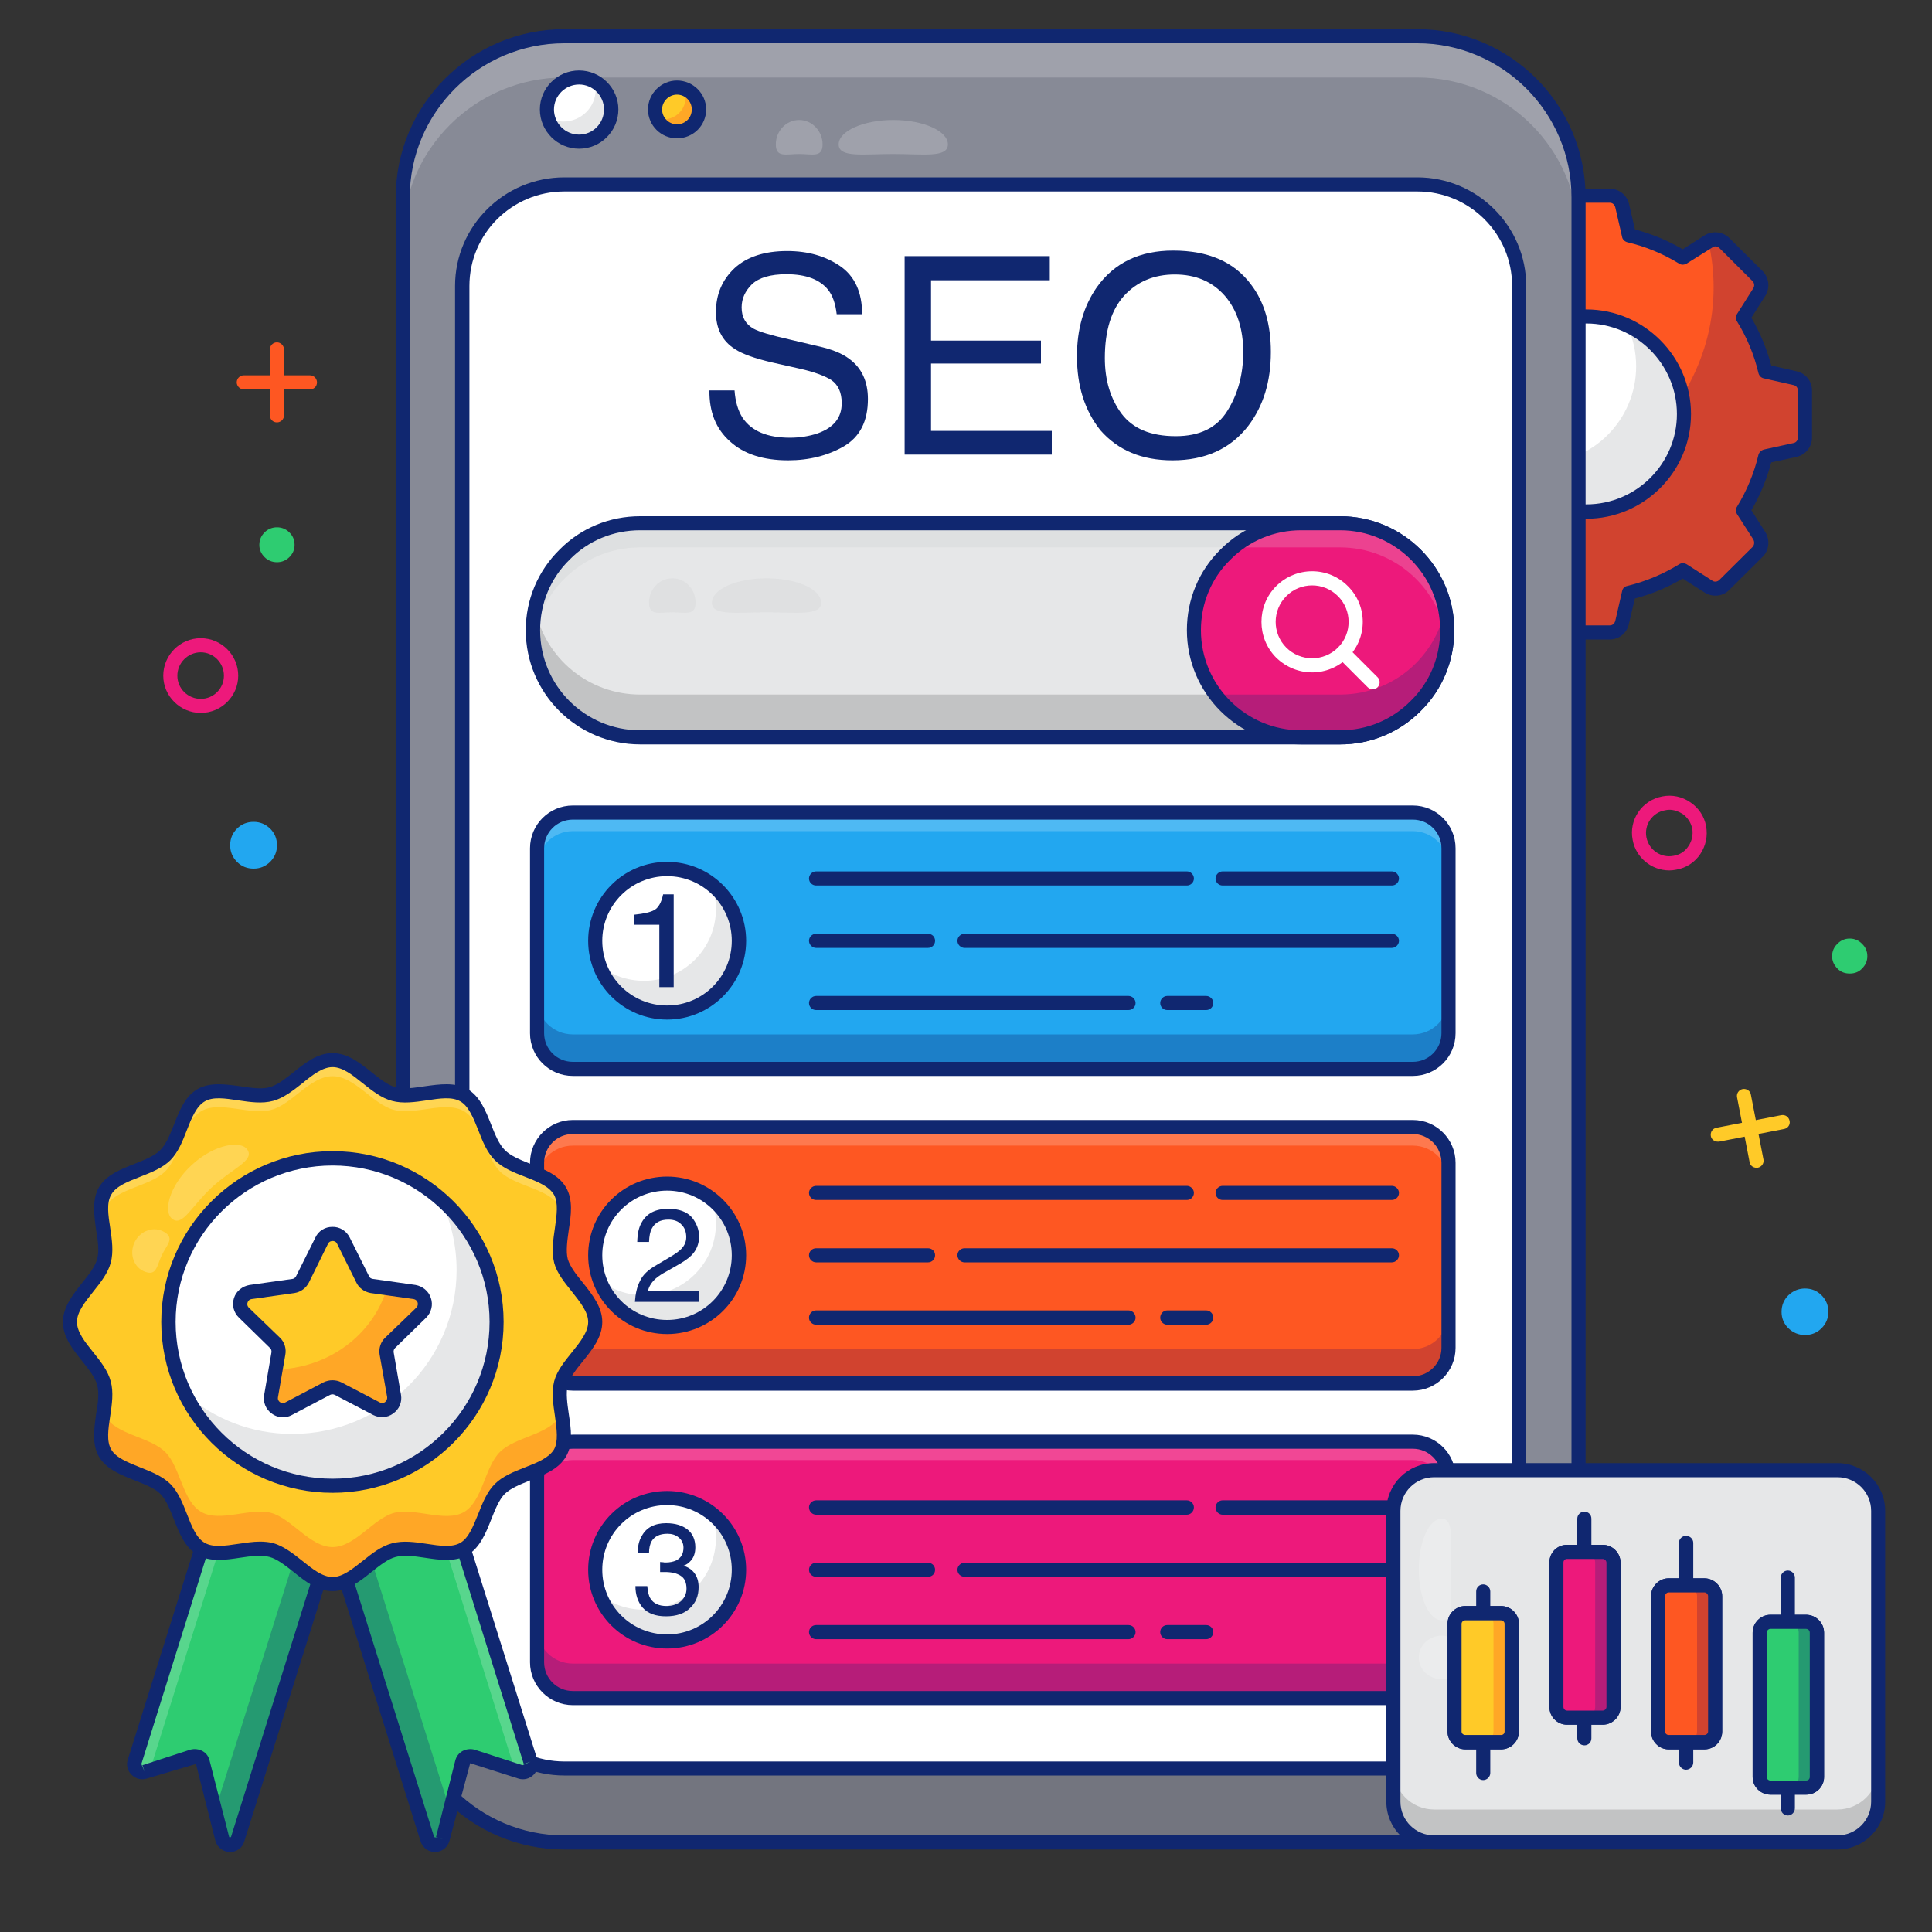 <svg xmlns="http://www.w3.org/2000/svg" xmlns:xlink="http://www.w3.org/1999/xlink" width="40" zoomAndPan="magnify" viewBox="0 0 30 30" height="40" preserveAspectRatio="xMidYMid meet" version="1.2"><rect x="0" y="0" width="30" height="30" fill="#333333" stroke="none"/><defs><filter x="0%" y="0%" width="100%" filterUnits="objectBoundingBox" id="b174849712" height="100%"><feColorMatrix values="0 0 0 0 1 0 0 0 0 1 0 0 0 0 1 0 0 0 1 0" type="matrix" in="SourceGraphic"/></filter><clipPath id="3ab59746e1"><path d="M 1 0.715 L 3.641 0.715 L 3.641 3 L 1 3 Z M 1 0.715 "/></clipPath><clipPath id="f9a9ced7d5"><path d="M 1 2 L 2 2 L 2 3.734 L 1 3.734 Z M 1 2 "/></clipPath><clipPath id="b0648bc6ee"><rect x="0" width="4" y="0" height="4"/></clipPath><clipPath id="57e44323e7"><path d="M 6 0.453 L 25 0.453 L 25 28.758 L 6 28.758 Z M 6 0.453 "/></clipPath><clipPath id="f1c57b681e"><path d="M 6 0.453 L 25 0.453 L 25 4 L 6 4 Z M 6 0.453 "/></clipPath><clipPath id="48d03db6cc"><path d="M 6 24 L 25 24 L 25 28.758 L 6 28.758 Z M 6 24 "/></clipPath><clipPath id="6d988104c3"><path d="M 6 0.453 L 25 0.453 L 25 28.758 L 6 28.758 Z M 6 0.453 "/></clipPath><clipPath id="05b488205e"><path d="M 21 22 L 29.277 22 L 29.277 28.758 L 21 28.758 Z M 21 22 "/></clipPath><clipPath id="9fdff09ef4"><path d="M 21 22 L 29.277 22 L 29.277 24 L 21 24 Z M 21 22 "/></clipPath><clipPath id="a817f94026"><path d="M 21 27 L 29.277 27 L 29.277 28.758 L 21 28.758 Z M 21 27 "/></clipPath><clipPath id="f1843c8f59"><path d="M 21 22 L 29.277 22 L 29.277 28.758 L 21 28.758 Z M 21 22 "/></clipPath><clipPath id="81ae17778c"><path d="M 27 24 L 28 24 L 28 28.758 L 27 28.758 Z M 27 24 "/></clipPath><clipPath id="fd4d2bb561"><path d="M 2 23 L 6 23 L 6 28.758 L 2 28.758 Z M 2 23 "/></clipPath><clipPath id="e59ec6f063"><path d="M 3 23 L 6 23 L 6 28.758 L 3 28.758 Z M 3 23 "/></clipPath><clipPath id="4b8735c4c1"><path d="M 1 23 L 6 23 L 6 28.758 L 1 28.758 Z M 1 23 "/></clipPath><clipPath id="0141b5acdd"><path d="M 5 23 L 9 23 L 9 28.758 L 5 28.758 Z M 5 23 "/></clipPath><clipPath id="31d46c5d74"><path d="M 5 23 L 7 23 L 7 28.758 L 5 28.758 Z M 5 23 "/></clipPath><clipPath id="6d0f66f0b7"><path d="M 5 23 L 9 23 L 9 28.758 L 5 28.758 Z M 5 23 "/></clipPath><clipPath id="28e765c7a8"><path d="M 0.973 16 L 10 16 L 10 25 L 0.973 25 Z M 0.973 16 "/></clipPath><clipPath id="cbdb05e8a6"><path d="M 2 0.594 L 4 0.594 L 4 1.754 L 2 1.754 Z M 2 0.594 "/></clipPath><clipPath id="e0eeb47739"><path d="M 1 0.594 L 2 0.594 L 2 1.754 L 1 1.754 Z M 1 0.594 "/></clipPath><clipPath id="1c1fe3a16f"><rect x="0" width="5" y="0" height="2"/></clipPath><clipPath id="2c2a042e91"><path d="M 2 0.625 L 3.883 0.625 L 3.883 1.555 L 2 1.555 Z M 2 0.625 "/></clipPath><clipPath id="132f508da5"><path d="M 1 0.625 L 2 0.625 L 2 1.555 L 1 1.555 Z M 1 0.625 "/></clipPath><clipPath id="d5ceb6c476"><rect x="0" width="4" y="0" height="2"/></clipPath><clipPath id="0061762145"><path d="M 1 0.418 L 3 0.418 L 3 2 L 1 2 Z M 1 0.418 "/></clipPath><clipPath id="7b58276b0b"><path d="M 1 2 L 2 2 L 2 2.973 L 1 2.973 Z M 1 2 "/></clipPath><clipPath id="e2e6e3679a"><rect x="0" width="4" y="0" height="3"/></clipPath></defs><g id="bb7b929719"><path style=" stroke:none;fill-rule:nonzero;fill:#fe5722;fill-opacity:1;" d="M 28.027 6.066 L 28.027 6.793 C 28.027 6.887 27.965 6.965 27.875 6.984 L 27.414 7.09 C 27.34 7.391 27.223 7.672 27.066 7.926 L 27.32 8.324 C 27.367 8.402 27.355 8.504 27.293 8.566 L 26.777 9.082 C 26.711 9.148 26.609 9.16 26.531 9.109 L 26.133 8.855 C 25.875 9.012 25.594 9.133 25.293 9.203 L 25.188 9.664 C 25.168 9.754 25.09 9.82 24.996 9.82 L 24.266 9.82 C 24.176 9.82 24.094 9.754 24.074 9.664 L 23.969 9.203 C 23.668 9.133 23.387 9.016 23.129 8.859 L 22.734 9.109 C 22.652 9.16 22.551 9.148 22.488 9.082 L 21.973 8.566 C 21.906 8.504 21.895 8.402 21.941 8.324 L 22.195 7.926 C 22.039 7.672 21.922 7.391 21.852 7.09 L 21.387 6.984 C 21.297 6.965 21.234 6.887 21.234 6.793 L 21.234 6.066 C 21.234 5.973 21.297 5.895 21.387 5.875 L 21.852 5.77 C 21.922 5.469 22.039 5.188 22.195 4.934 L 21.941 4.531 C 21.895 4.457 21.906 4.355 21.973 4.289 L 22.488 3.773 C 22.551 3.711 22.652 3.699 22.73 3.746 L 23.129 4 C 23.387 3.844 23.668 3.727 23.969 3.656 L 24.074 3.191 C 24.094 3.102 24.176 3.039 24.266 3.039 L 24.996 3.039 C 25.09 3.039 25.168 3.102 25.188 3.191 L 25.293 3.656 C 25.594 3.727 25.875 3.844 26.129 4 L 26.531 3.746 C 26.609 3.699 26.711 3.711 26.777 3.773 L 27.293 4.289 C 27.355 4.355 27.367 4.457 27.32 4.531 L 27.066 4.934 C 27.223 5.188 27.34 5.469 27.414 5.77 L 27.875 5.875 C 27.965 5.895 28.027 5.973 28.027 6.066 Z M 28.027 6.066 "/><path style=" stroke:none;fill-rule:nonzero;fill:#d1432f;fill-opacity:1;" d="M 28.027 6.066 L 28.027 6.793 C 28.027 6.887 27.965 6.965 27.875 6.984 L 27.414 7.09 C 27.34 7.391 27.223 7.672 27.066 7.926 L 27.32 8.324 C 27.367 8.402 27.355 8.504 27.293 8.566 L 26.777 9.082 C 26.711 9.148 26.609 9.16 26.531 9.109 L 26.133 8.855 C 25.875 9.012 25.594 9.133 25.293 9.203 L 25.188 9.664 C 25.168 9.754 25.09 9.82 24.996 9.82 L 24.266 9.82 C 24.176 9.82 24.094 9.754 24.074 9.664 L 23.969 9.203 C 23.668 9.133 23.387 9.016 23.129 8.859 L 22.734 9.109 C 22.652 9.16 22.551 9.148 22.488 9.082 L 21.973 8.566 C 21.906 8.504 21.895 8.402 21.941 8.324 L 21.961 8.297 C 24.543 8.234 26.609 6.543 26.609 4.465 C 26.609 4.223 26.582 3.984 26.527 3.75 L 26.531 3.746 C 26.609 3.699 26.711 3.711 26.777 3.773 L 27.293 4.289 C 27.355 4.355 27.367 4.457 27.32 4.531 L 27.066 4.934 C 27.223 5.188 27.34 5.469 27.414 5.77 L 27.875 5.875 C 27.965 5.895 28.027 5.973 28.027 6.066 Z M 28.027 6.066 "/><path style=" stroke:none;fill-rule:nonzero;fill:#102770;fill-opacity:1;" d="M 24.996 9.93 L 24.266 9.93 C 24.121 9.93 24 9.832 23.965 9.691 L 23.879 9.293 C 23.617 9.227 23.367 9.121 23.133 8.988 L 22.793 9.203 C 22.668 9.281 22.512 9.262 22.41 9.16 L 21.895 8.645 C 21.789 8.547 21.773 8.391 21.852 8.266 L 22.066 7.922 C 21.934 7.691 21.828 7.441 21.762 7.18 L 21.363 7.094 C 21.223 7.059 21.125 6.938 21.125 6.793 L 21.125 6.066 C 21.125 5.922 21.227 5.797 21.363 5.766 L 21.762 5.676 C 21.828 5.414 21.934 5.168 22.066 4.934 L 21.852 4.59 C 21.773 4.469 21.789 4.312 21.895 4.211 L 22.41 3.695 C 22.512 3.598 22.664 3.578 22.789 3.652 L 23.133 3.871 C 23.367 3.734 23.617 3.633 23.879 3.566 L 23.965 3.168 C 24 3.027 24.121 2.93 24.266 2.93 L 24.996 2.93 C 25.141 2.93 25.266 3.031 25.297 3.172 L 25.387 3.562 C 25.648 3.633 25.898 3.734 26.129 3.871 L 26.473 3.652 C 26.594 3.578 26.754 3.598 26.852 3.695 L 27.371 4.211 C 27.469 4.312 27.488 4.469 27.414 4.59 L 27.195 4.934 C 27.332 5.168 27.434 5.414 27.504 5.676 L 27.898 5.766 C 28.039 5.797 28.137 5.918 28.137 6.066 L 28.137 6.793 C 28.137 6.938 28.039 7.059 27.902 7.094 L 27.504 7.18 C 27.434 7.441 27.332 7.691 27.195 7.922 L 27.414 8.266 C 27.488 8.391 27.469 8.547 27.371 8.645 L 26.852 9.16 C 26.754 9.262 26.594 9.277 26.473 9.203 L 26.129 8.984 C 25.895 9.121 25.645 9.227 25.387 9.293 L 25.293 9.688 C 25.266 9.828 25.141 9.93 24.996 9.93 Z M 23.129 8.75 C 23.152 8.75 23.172 8.754 23.188 8.766 C 23.438 8.918 23.711 9.031 23.996 9.098 C 24.035 9.105 24.066 9.137 24.078 9.18 L 24.18 9.641 C 24.191 9.68 24.227 9.711 24.266 9.711 L 24.996 9.711 C 25.039 9.711 25.07 9.684 25.082 9.641 L 25.188 9.18 C 25.195 9.137 25.227 9.105 25.27 9.098 C 25.547 9.031 25.82 8.918 26.074 8.762 C 26.109 8.738 26.156 8.742 26.191 8.762 L 26.594 9.02 C 26.625 9.039 26.668 9.035 26.699 9.004 L 27.215 8.492 C 27.242 8.461 27.246 8.418 27.227 8.379 L 26.973 7.984 C 26.949 7.945 26.949 7.902 26.973 7.867 C 27.125 7.617 27.238 7.348 27.305 7.062 C 27.316 7.023 27.348 6.992 27.391 6.98 L 27.852 6.879 C 27.891 6.871 27.918 6.836 27.918 6.793 L 27.918 6.066 C 27.918 6.023 27.891 5.988 27.852 5.98 L 27.387 5.875 C 27.348 5.867 27.316 5.836 27.305 5.793 C 27.238 5.508 27.125 5.238 26.973 4.992 C 26.949 4.957 26.949 4.91 26.973 4.875 L 27.227 4.473 C 27.246 4.441 27.242 4.395 27.215 4.367 L 26.699 3.852 C 26.668 3.824 26.625 3.816 26.594 3.84 L 26.188 4.094 C 26.152 4.113 26.109 4.117 26.074 4.094 C 25.824 3.941 25.555 3.828 25.27 3.762 C 25.227 3.75 25.195 3.719 25.188 3.68 L 25.082 3.219 C 25.07 3.176 25.039 3.148 24.996 3.148 L 24.266 3.148 C 24.223 3.148 24.191 3.18 24.18 3.219 L 24.078 3.68 C 24.066 3.719 24.035 3.75 23.996 3.762 C 23.711 3.828 23.438 3.941 23.188 4.094 C 23.152 4.117 23.105 4.113 23.07 4.094 L 22.672 3.84 C 22.641 3.82 22.594 3.824 22.566 3.852 L 22.047 4.367 C 22.02 4.395 22.016 4.438 22.035 4.473 L 22.289 4.875 C 22.312 4.91 22.312 4.957 22.289 4.992 C 22.137 5.238 22.023 5.508 21.957 5.793 C 21.949 5.836 21.914 5.867 21.875 5.875 L 21.414 5.98 C 21.371 5.988 21.344 6.023 21.344 6.066 L 21.344 6.793 C 21.344 6.836 21.371 6.871 21.414 6.879 L 21.875 6.98 C 21.914 6.992 21.949 7.023 21.957 7.062 C 22.023 7.348 22.137 7.617 22.289 7.867 C 22.312 7.902 22.312 7.945 22.289 7.984 L 22.035 8.383 C 22.016 8.418 22.02 8.461 22.047 8.488 L 22.566 9.004 C 22.594 9.035 22.641 9.039 22.676 9.02 L 23.07 8.766 C 23.09 8.754 23.109 8.75 23.129 8.75 Z M 23.129 8.75 "/><path style=" stroke:none;fill-rule:nonzero;fill:#ffffff;fill-opacity:1;" d="M 26.148 6.43 C 26.148 6.629 26.109 6.824 26.035 7.008 C 25.957 7.195 25.848 7.359 25.703 7.5 C 25.562 7.641 25.398 7.75 25.211 7.828 C 25.027 7.906 24.832 7.941 24.633 7.941 C 24.43 7.941 24.234 7.906 24.051 7.828 C 23.863 7.75 23.699 7.641 23.559 7.5 C 23.414 7.359 23.305 7.195 23.23 7.008 C 23.152 6.824 23.113 6.629 23.113 6.43 C 23.113 6.227 23.152 6.035 23.23 5.848 C 23.305 5.664 23.414 5.5 23.559 5.359 C 23.699 5.215 23.863 5.105 24.051 5.031 C 24.234 4.953 24.43 4.914 24.633 4.914 C 24.832 4.914 25.027 4.953 25.211 5.031 C 25.398 5.105 25.562 5.215 25.703 5.359 C 25.848 5.5 25.957 5.664 26.035 5.848 C 26.109 6.035 26.148 6.227 26.148 6.43 Z M 26.148 6.43 "/><path style=" stroke:none;fill-rule:nonzero;fill:#e6e7e8;fill-opacity:1;" d="M 26.148 6.43 C 26.148 7.266 25.469 7.941 24.629 7.941 C 24.02 7.941 23.496 7.582 23.254 7.062 C 23.445 7.152 23.66 7.199 23.887 7.199 C 24.727 7.199 25.406 6.523 25.406 5.688 C 25.406 5.461 25.355 5.246 25.266 5.055 C 25.789 5.293 26.148 5.82 26.148 6.43 Z M 26.148 6.43 "/><path style=" stroke:none;fill-rule:nonzero;fill:#102770;fill-opacity:1;" d="M 24.633 8.055 C 23.734 8.055 23.004 7.324 23.004 6.43 C 23.004 5.535 23.734 4.805 24.633 4.805 C 25.527 4.805 26.258 5.535 26.258 6.43 C 26.258 7.324 25.527 8.055 24.633 8.055 Z M 24.633 5.023 C 23.855 5.023 23.223 5.656 23.223 6.43 C 23.223 7.203 23.855 7.832 24.633 7.832 C 25.406 7.832 26.039 7.203 26.039 6.43 C 26.039 5.656 25.406 5.023 24.633 5.023 Z M 24.633 5.023 "/><g mask="url(#45bb420439)" transform="matrix(1,0,0,1,21,3)"><g clip-path="url(#b0648bc6ee)"><g clip-rule="nonzero" clip-path="url(#3ab59746e1)"><path style=" stroke:none;fill-rule:nonzero;fill:#ffffff;fill-opacity:1;" d="M 2.684 1.801 C 2.285 2.168 2.105 2.574 1.906 2.441 C 1.707 2.316 1.82 1.785 2.277 1.363 C 2.738 0.938 3.281 0.863 3.391 1.074 C 3.508 1.281 3.086 1.43 2.684 1.801 Z M 2.684 1.801 "/></g><g clip-rule="nonzero" clip-path="url(#f9a9ced7d5)"><path style=" stroke:none;fill-rule:nonzero;fill:#ffffff;fill-opacity:1;" d="M 1.688 3.152 C 1.586 3.359 1.586 3.562 1.363 3.48 C 1.141 3.402 1.031 3.133 1.148 2.891 C 1.262 2.652 1.539 2.57 1.742 2.695 C 1.945 2.816 1.789 2.941 1.688 3.152 Z M 1.688 3.152 "/></g></g><mask id="45bb420439"><g filter="url(#b174849712)"><rect x="0" width="30" y="0" height="30" style="fill:#000000;fill-opacity:0.2;stroke:none;"/></g></mask></g><g clip-rule="nonzero" clip-path="url(#57e44323e7)"><path style=" stroke:none;fill-rule:nonzero;fill:#878a96;fill-opacity:1;" d="M 24.512 3.062 L 24.512 26.109 C 24.512 27.492 23.391 28.609 22.008 28.609 L 8.762 28.609 C 7.375 28.609 6.258 27.492 6.258 26.109 L 6.258 3.062 C 6.258 1.684 7.375 0.566 8.762 0.566 L 22.008 0.566 C 23.391 0.566 24.512 1.684 24.512 3.062 Z M 24.512 3.062 "/></g><g clip-rule="nonzero" clip-path="url(#f1c57b681e)"><path style=" stroke:none;fill-rule:nonzero;fill:#ffffff;fill-opacity:0.2;" d="M 24.512 3.062 L 24.512 3.699 C 24.512 2.324 23.391 1.203 22.008 1.203 L 8.762 1.203 C 7.379 1.203 6.254 2.324 6.254 3.699 L 6.254 3.062 C 6.254 1.684 7.379 0.562 8.762 0.562 L 22.008 0.562 C 23.391 0.562 24.512 1.684 24.512 3.062 Z M 24.512 3.062 "/></g><g clip-rule="nonzero" clip-path="url(#48d03db6cc)"><path style=" stroke:none;fill-rule:nonzero;fill:#73757f;fill-opacity:1;" d="M 24.512 24.961 L 24.512 26.109 C 24.512 27.488 23.391 28.609 22.008 28.609 L 8.762 28.609 C 7.379 28.609 6.254 27.488 6.254 26.109 L 6.254 24.961 C 6.254 26.34 7.379 27.461 8.762 27.461 L 22.008 27.461 C 23.391 27.461 24.512 26.34 24.512 24.961 Z M 24.512 24.961 "/></g><path style=" stroke:none;fill-rule:nonzero;fill:#ffffff;fill-opacity:1;" d="M 23.59 4.441 L 23.59 25.879 C 23.59 26.754 22.883 27.461 22.008 27.461 L 8.762 27.461 C 7.887 27.461 7.18 26.754 7.18 25.879 L 7.18 4.441 C 7.18 3.57 7.887 2.863 8.762 2.863 L 22.008 2.863 C 22.883 2.863 23.59 3.57 23.59 4.441 Z M 23.59 4.441 "/><g clip-rule="nonzero" clip-path="url(#6d988104c3)"><path style=" stroke:none;fill-rule:nonzero;fill:#102770;fill-opacity:1;" d="M 22.008 28.719 L 8.762 28.719 C 7.32 28.719 6.145 27.547 6.145 26.109 L 6.145 3.062 C 6.145 1.625 7.32 0.453 8.762 0.453 L 22.008 0.453 C 23.449 0.453 24.621 1.625 24.621 3.062 L 24.621 26.109 C 24.621 27.547 23.449 28.719 22.008 28.719 Z M 8.762 0.672 C 7.441 0.672 6.363 1.746 6.363 3.062 L 6.363 26.109 C 6.363 27.426 7.441 28.5 8.762 28.5 L 22.008 28.5 C 23.328 28.5 24.402 27.426 24.402 26.109 L 24.402 3.062 C 24.402 1.746 23.328 0.672 22.008 0.672 Z M 8.762 0.672 "/></g><path style=" stroke:none;fill-rule:nonzero;fill:#102770;fill-opacity:1;" d="M 22.008 27.57 L 8.762 27.57 C 7.828 27.57 7.066 26.812 7.066 25.879 L 7.066 4.441 C 7.066 3.512 7.828 2.754 8.762 2.754 L 22.008 2.754 C 22.941 2.754 23.699 3.512 23.699 4.441 L 23.699 25.879 C 23.699 26.812 22.941 27.57 22.008 27.57 Z M 8.762 2.973 C 7.949 2.973 7.289 3.629 7.289 4.441 L 7.289 25.879 C 7.289 26.691 7.949 27.352 8.762 27.352 L 22.008 27.352 C 22.82 27.352 23.48 26.691 23.48 25.879 L 23.48 4.441 C 23.48 3.629 22.82 2.973 22.008 2.973 Z M 8.762 2.973 "/><path style=" stroke:none;fill-rule:nonzero;fill:#ffffff;fill-opacity:1;" d="M 9.492 1.699 C 9.492 1.84 9.441 1.957 9.344 2.051 C 9.246 2.148 9.129 2.199 8.992 2.199 C 8.855 2.199 8.734 2.148 8.641 2.051 C 8.543 1.957 8.492 1.84 8.492 1.699 C 8.492 1.562 8.543 1.445 8.641 1.348 C 8.734 1.25 8.855 1.203 8.992 1.203 C 9.129 1.203 9.246 1.25 9.344 1.348 C 9.441 1.445 9.492 1.562 9.492 1.699 Z M 9.492 1.699 "/><path style=" stroke:none;fill-rule:nonzero;fill:#e6e7e8;fill-opacity:1;" d="M 9.488 1.699 C 9.488 1.973 9.266 2.199 8.992 2.199 C 8.762 2.199 8.566 2.039 8.512 1.828 C 8.582 1.863 8.664 1.887 8.75 1.887 C 9.023 1.887 9.25 1.664 9.25 1.391 C 9.25 1.348 9.242 1.305 9.234 1.266 C 9.387 1.352 9.488 1.516 9.488 1.699 Z M 9.488 1.699 "/><path style=" stroke:none;fill-rule:nonzero;fill:#ffca28;fill-opacity:1;" d="M 10.855 1.699 C 10.855 1.793 10.82 1.875 10.754 1.941 C 10.688 2.008 10.605 2.039 10.512 2.039 C 10.418 2.039 10.34 2.008 10.273 1.941 C 10.207 1.875 10.172 1.793 10.172 1.699 C 10.172 1.605 10.207 1.527 10.273 1.461 C 10.34 1.395 10.418 1.359 10.512 1.359 C 10.605 1.359 10.688 1.395 10.754 1.461 C 10.82 1.527 10.855 1.605 10.855 1.699 Z M 10.855 1.699 "/><path style=" stroke:none;fill-rule:nonzero;fill:#ffa726;fill-opacity:1;" d="M 10.855 1.699 C 10.855 1.891 10.703 2.039 10.512 2.039 C 10.371 2.039 10.246 1.953 10.199 1.828 C 10.23 1.844 10.27 1.852 10.309 1.852 C 10.496 1.852 10.648 1.695 10.648 1.508 C 10.648 1.461 10.637 1.422 10.621 1.379 C 10.758 1.422 10.855 1.551 10.855 1.699 Z M 10.855 1.699 "/><path style=" stroke:none;fill-rule:nonzero;fill:#102770;fill-opacity:1;" d="M 8.992 2.309 C 8.656 2.309 8.383 2.035 8.383 1.699 C 8.383 1.367 8.656 1.094 8.992 1.094 C 9.328 1.094 9.602 1.367 9.602 1.699 C 9.602 2.035 9.328 2.309 8.992 2.309 Z M 8.992 1.312 C 8.777 1.312 8.602 1.488 8.602 1.699 C 8.602 1.914 8.777 2.09 8.992 2.09 C 9.207 2.09 9.379 1.914 9.379 1.699 C 9.379 1.488 9.207 1.312 8.992 1.312 Z M 8.992 1.312 "/><path style=" stroke:none;fill-rule:nonzero;fill:#102770;fill-opacity:1;" d="M 10.512 2.148 C 10.266 2.148 10.062 1.949 10.062 1.699 C 10.062 1.453 10.266 1.25 10.512 1.25 C 10.762 1.25 10.965 1.453 10.965 1.699 C 10.965 1.949 10.762 2.148 10.512 2.148 Z M 10.512 1.469 C 10.387 1.469 10.281 1.574 10.281 1.699 C 10.281 1.828 10.387 1.93 10.512 1.93 C 10.641 1.93 10.742 1.828 10.742 1.699 C 10.742 1.574 10.641 1.469 10.512 1.469 Z M 10.512 1.469 "/><path style=" stroke:none;fill-rule:nonzero;fill:#ffca28;fill-opacity:1;" d="M 27.273 18.133 C 27.223 18.133 27.176 18.098 27.168 18.047 L 26.973 17.039 C 26.961 16.98 27 16.922 27.062 16.91 C 27.121 16.902 27.18 16.938 27.188 17 L 27.383 18.004 C 27.395 18.062 27.355 18.121 27.293 18.133 C 27.289 18.133 27.281 18.133 27.273 18.133 Z M 27.273 18.133 "/><path style=" stroke:none;fill-rule:nonzero;fill:#ffca28;fill-opacity:1;" d="M 26.672 17.727 C 26.621 17.727 26.574 17.691 26.566 17.641 C 26.555 17.578 26.594 17.523 26.652 17.512 L 27.66 17.316 C 27.723 17.305 27.777 17.344 27.789 17.406 C 27.801 17.465 27.762 17.52 27.703 17.531 L 26.695 17.727 C 26.688 17.727 26.68 17.727 26.672 17.727 Z M 26.672 17.727 "/><path style=" stroke:none;fill-rule:nonzero;fill:#ed197b;fill-opacity:1;" d="M 25.922 13.516 C 25.648 13.516 25.402 13.32 25.352 13.043 C 25.289 12.73 25.496 12.426 25.812 12.367 C 25.965 12.336 26.121 12.371 26.246 12.457 C 26.375 12.543 26.465 12.676 26.492 12.828 C 26.52 12.98 26.488 13.133 26.402 13.262 C 26.316 13.391 26.184 13.477 26.031 13.504 C 25.992 13.512 25.957 13.516 25.922 13.516 Z M 25.922 12.574 C 25.898 12.574 25.875 12.578 25.855 12.582 C 25.656 12.617 25.527 12.809 25.566 13.004 C 25.605 13.199 25.793 13.328 25.988 13.289 C 26.086 13.273 26.168 13.219 26.219 13.137 C 26.273 13.059 26.293 12.961 26.277 12.867 C 26.258 12.773 26.203 12.691 26.125 12.637 C 26.062 12.598 25.992 12.574 25.922 12.574 Z M 25.922 12.574 "/><path style=" stroke:none;fill-rule:nonzero;fill:#2ecc71;fill-opacity:1;" d="M 28.996 14.848 C 28.996 14.922 28.969 14.984 28.914 15.039 C 28.863 15.094 28.797 15.117 28.723 15.117 C 28.648 15.117 28.582 15.094 28.531 15.039 C 28.477 14.984 28.449 14.922 28.449 14.848 C 28.449 14.773 28.477 14.707 28.531 14.656 C 28.582 14.602 28.648 14.574 28.723 14.574 C 28.797 14.574 28.863 14.602 28.914 14.656 C 28.969 14.707 28.996 14.773 28.996 14.848 Z M 28.996 14.848 "/><path style=" stroke:none;fill-rule:nonzero;fill:#22a7f0;fill-opacity:1;" d="M 28.391 20.371 C 28.391 20.469 28.355 20.555 28.285 20.625 C 28.215 20.695 28.129 20.73 28.027 20.73 C 27.93 20.73 27.844 20.695 27.77 20.625 C 27.699 20.555 27.664 20.469 27.664 20.371 C 27.664 20.27 27.699 20.184 27.77 20.113 C 27.844 20.043 27.93 20.008 28.027 20.008 C 28.129 20.008 28.215 20.043 28.285 20.113 C 28.355 20.184 28.391 20.27 28.391 20.371 Z M 28.391 20.371 "/><path style=" stroke:none;fill-rule:nonzero;fill:#e6e7e8;fill-opacity:1;" d="M 22.473 9.785 C 22.473 10.246 22.289 10.66 21.984 10.961 C 21.684 11.262 21.266 11.449 20.809 11.449 L 9.941 11.449 C 9.023 11.449 8.277 10.703 8.277 9.785 C 8.277 9.328 8.461 8.914 8.766 8.613 C 9.066 8.312 9.48 8.125 9.941 8.125 L 20.809 8.125 C 21.727 8.125 22.473 8.871 22.473 9.785 Z M 22.473 9.785 "/><path style=" stroke:none;fill-rule:nonzero;fill:#c2c3c4;fill-opacity:0.2;" d="M 22.473 9.785 C 22.473 9.852 22.469 9.914 22.465 9.977 C 22.371 9.145 21.664 8.5 20.809 8.5 L 9.941 8.5 C 9.48 8.5 9.066 8.684 8.766 8.984 C 8.504 9.246 8.328 9.59 8.285 9.973 C 8.281 9.91 8.277 9.852 8.277 9.785 C 8.277 9.328 8.461 8.914 8.766 8.613 C 9.066 8.312 9.48 8.125 9.941 8.125 L 20.809 8.125 C 21.727 8.125 22.473 8.871 22.473 9.785 Z M 22.473 9.785 "/><path style=" stroke:none;fill-rule:nonzero;fill:#c2c3c4;fill-opacity:1;" d="M 22.473 9.785 C 22.473 10.246 22.289 10.66 21.984 10.961 C 21.684 11.262 21.266 11.449 20.809 11.449 L 9.941 11.449 C 9.023 11.449 8.277 10.703 8.277 9.785 C 8.277 9.676 8.289 9.566 8.309 9.457 C 8.465 10.219 9.137 10.785 9.941 10.785 L 20.809 10.785 C 21.266 10.785 21.684 10.602 21.984 10.301 C 22.211 10.074 22.375 9.781 22.438 9.457 C 22.461 9.562 22.473 9.672 22.473 9.785 Z M 22.473 9.785 "/><path style=" stroke:none;fill-rule:nonzero;fill:#102770;fill-opacity:1;" d="M 20.809 11.559 L 9.941 11.559 C 8.961 11.559 8.164 10.766 8.164 9.785 C 8.164 9.312 8.352 8.867 8.688 8.535 C 9.02 8.199 9.465 8.016 9.941 8.016 L 20.809 8.016 C 21.785 8.016 22.582 8.809 22.582 9.785 C 22.582 10.262 22.398 10.707 22.062 11.039 C 21.73 11.375 21.281 11.559 20.809 11.559 Z M 9.941 8.234 C 9.523 8.234 9.133 8.395 8.844 8.691 C 8.547 8.98 8.387 9.371 8.387 9.785 C 8.387 10.645 9.082 11.34 9.941 11.34 L 20.809 11.34 C 21.223 11.34 21.613 11.18 21.906 10.883 C 22.203 10.594 22.363 10.203 22.363 9.785 C 22.363 8.93 21.664 8.234 20.809 8.234 Z M 9.941 8.234 "/><path style=" stroke:none;fill-rule:nonzero;fill:#ed197b;fill-opacity:1;" d="M 22.473 9.785 C 22.473 9.848 22.469 9.91 22.465 9.969 C 22.422 10.355 22.246 10.703 21.984 10.961 C 21.684 11.262 21.266 11.449 20.809 11.449 L 20.203 11.449 C 19.66 11.449 19.176 11.188 18.875 10.785 C 18.664 10.508 18.539 10.164 18.539 9.785 C 18.539 9.328 18.723 8.914 19.027 8.613 C 19.066 8.57 19.109 8.535 19.152 8.5 C 19.441 8.262 19.805 8.125 20.203 8.125 L 20.809 8.125 C 20.852 8.125 20.898 8.129 20.941 8.133 C 20.953 8.133 20.965 8.133 20.977 8.133 C 21.02 8.137 21.062 8.145 21.102 8.152 C 21.141 8.156 21.184 8.168 21.223 8.18 C 21.246 8.184 21.27 8.191 21.293 8.199 C 21.297 8.199 21.297 8.199 21.301 8.199 C 21.328 8.207 21.355 8.215 21.383 8.227 C 21.473 8.258 21.562 8.301 21.645 8.352 C 21.684 8.375 21.723 8.395 21.754 8.422 C 21.793 8.449 21.832 8.477 21.867 8.504 L 21.867 8.508 C 21.902 8.535 21.938 8.562 21.965 8.594 C 21.973 8.602 21.98 8.605 21.984 8.613 C 22.012 8.641 22.039 8.668 22.066 8.699 C 22.066 8.699 22.07 8.703 22.07 8.707 C 22.102 8.738 22.129 8.777 22.156 8.809 C 22.211 8.887 22.258 8.965 22.301 9.047 C 22.301 9.055 22.305 9.062 22.309 9.066 C 22.328 9.105 22.344 9.145 22.359 9.18 C 22.375 9.227 22.391 9.27 22.402 9.316 C 22.418 9.359 22.43 9.406 22.438 9.453 C 22.438 9.453 22.438 9.453 22.438 9.457 C 22.449 9.508 22.461 9.562 22.465 9.617 C 22.473 9.672 22.473 9.73 22.473 9.785 Z M 22.473 9.785 "/><path style=" stroke:none;fill-rule:nonzero;fill:#b61d79;fill-opacity:1;" d="M 22.473 9.785 C 22.473 10.246 22.289 10.66 21.984 10.961 C 21.684 11.262 21.266 11.449 20.809 11.449 L 20.203 11.449 C 19.66 11.449 19.176 11.188 18.875 10.785 L 20.809 10.785 C 21.266 10.785 21.684 10.602 21.984 10.301 C 22.211 10.074 22.375 9.781 22.438 9.457 C 22.449 9.508 22.461 9.562 22.465 9.617 C 22.473 9.672 22.473 9.73 22.473 9.785 Z M 22.473 9.785 "/><path style=" stroke:none;fill-rule:nonzero;fill:#e6e7e8;fill-opacity:0.2;" d="M 22.473 9.785 C 22.473 9.848 22.469 9.91 22.465 9.969 C 22.367 9.141 21.66 8.5 20.809 8.5 L 19.152 8.5 C 19.441 8.262 19.805 8.125 20.203 8.125 L 20.809 8.125 C 20.852 8.125 20.898 8.129 20.941 8.133 C 20.953 8.133 20.965 8.133 20.977 8.133 C 21.02 8.137 21.062 8.145 21.102 8.152 C 21.141 8.156 21.184 8.168 21.223 8.18 C 21.246 8.184 21.27 8.191 21.293 8.199 C 21.297 8.199 21.297 8.199 21.301 8.199 C 21.328 8.207 21.355 8.215 21.383 8.227 C 21.473 8.258 21.562 8.301 21.645 8.352 C 21.684 8.375 21.723 8.395 21.754 8.422 C 21.793 8.449 21.832 8.477 21.867 8.504 L 21.867 8.508 C 21.902 8.535 21.938 8.562 21.965 8.594 C 21.973 8.602 21.98 8.605 21.984 8.613 C 22.012 8.641 22.039 8.668 22.066 8.699 C 22.066 8.699 22.07 8.703 22.07 8.707 C 22.102 8.738 22.129 8.777 22.156 8.809 C 22.211 8.887 22.258 8.965 22.301 9.047 C 22.301 9.055 22.305 9.062 22.309 9.066 C 22.328 9.105 22.344 9.145 22.359 9.18 C 22.375 9.227 22.391 9.27 22.402 9.316 C 22.418 9.359 22.43 9.406 22.438 9.453 C 22.438 9.453 22.438 9.453 22.438 9.457 C 22.449 9.508 22.461 9.562 22.465 9.617 C 22.473 9.672 22.473 9.73 22.473 9.785 Z M 22.473 9.785 "/><path style=" stroke:none;fill-rule:nonzero;fill:#102770;fill-opacity:1;" d="M 20.809 11.559 L 20.203 11.559 C 19.227 11.559 18.43 10.766 18.43 9.785 C 18.43 9.312 18.613 8.867 18.949 8.535 C 19.281 8.199 19.727 8.016 20.203 8.016 L 20.809 8.016 C 21.785 8.016 22.582 8.809 22.582 9.785 C 22.582 10.262 22.398 10.707 22.062 11.039 C 21.73 11.375 21.281 11.559 20.809 11.559 Z M 20.203 8.234 C 19.789 8.234 19.398 8.395 19.105 8.691 C 18.809 8.98 18.648 9.371 18.648 9.785 C 18.648 10.645 19.348 11.34 20.203 11.34 L 20.809 11.34 C 21.223 11.34 21.613 11.18 21.906 10.883 C 22.203 10.594 22.363 10.203 22.363 9.785 C 22.363 8.93 21.664 8.234 20.809 8.234 Z M 20.203 8.234 "/><path style=" stroke:none;fill-rule:nonzero;fill:#ffffff;fill-opacity:1;" d="M 20.375 10.441 C 20.172 10.441 19.973 10.363 19.816 10.211 C 19.512 9.906 19.512 9.406 19.816 9.102 C 20.125 8.793 20.625 8.793 20.93 9.102 C 21.238 9.406 21.238 9.906 20.93 10.211 C 20.777 10.363 20.574 10.441 20.375 10.441 Z M 20.375 9.09 C 20.23 9.09 20.082 9.145 19.973 9.258 C 19.754 9.477 19.754 9.836 19.973 10.055 C 20.195 10.277 20.555 10.277 20.777 10.055 C 20.996 9.836 20.996 9.477 20.777 9.258 C 20.664 9.145 20.52 9.09 20.375 9.09 Z M 20.375 9.09 "/><path style=" stroke:none;fill-rule:nonzero;fill:#ffffff;fill-opacity:1;" d="M 21.312 10.703 C 21.285 10.703 21.258 10.691 21.238 10.672 L 20.777 10.211 C 20.734 10.168 20.734 10.098 20.777 10.055 C 20.82 10.012 20.887 10.012 20.93 10.055 L 21.391 10.516 C 21.434 10.559 21.434 10.629 21.391 10.672 C 21.371 10.691 21.344 10.703 21.312 10.703 Z M 21.312 10.703 "/><path style=" stroke:none;fill-rule:nonzero;fill:#22a7f0;fill-opacity:1;" d="M 22.492 13.172 L 22.492 16.043 C 22.492 16.352 22.242 16.598 21.938 16.598 L 8.895 16.598 C 8.59 16.598 8.34 16.352 8.34 16.043 L 8.34 13.172 C 8.34 12.863 8.59 12.617 8.895 12.617 L 21.938 12.617 C 22.242 12.617 22.492 12.863 22.492 13.172 Z M 22.492 13.172 "/><path style=" stroke:none;fill-rule:nonzero;fill:#ffffff;fill-opacity:0.2;" d="M 22.492 13.172 L 22.492 13.461 C 22.492 13.152 22.242 12.906 21.938 12.906 L 8.895 12.906 C 8.59 12.906 8.34 13.152 8.34 13.461 L 8.34 13.172 C 8.34 12.867 8.59 12.617 8.895 12.617 L 21.938 12.617 C 22.242 12.617 22.492 12.867 22.492 13.172 Z M 22.492 13.172 "/><path style=" stroke:none;fill-rule:nonzero;fill:#1c7fc8;fill-opacity:1;" d="M 22.492 15.512 L 22.492 16.043 C 22.492 16.352 22.242 16.598 21.938 16.598 L 8.895 16.598 C 8.59 16.598 8.34 16.352 8.34 16.043 L 8.34 15.512 C 8.34 15.816 8.59 16.062 8.895 16.062 L 21.938 16.062 C 22.242 16.062 22.492 15.816 22.492 15.512 Z M 22.492 15.512 "/><path style=" stroke:none;fill-rule:nonzero;fill:#102770;fill-opacity:1;" d="M 21.938 16.707 L 8.895 16.707 C 8.527 16.707 8.23 16.41 8.23 16.043 L 8.23 13.172 C 8.23 12.805 8.527 12.508 8.895 12.508 L 21.938 12.508 C 22.305 12.508 22.602 12.805 22.602 13.172 L 22.602 16.043 C 22.602 16.41 22.305 16.707 21.938 16.707 Z M 8.895 12.727 C 8.648 12.727 8.449 12.926 8.449 13.172 L 8.449 16.043 C 8.449 16.289 8.648 16.488 8.895 16.488 L 21.938 16.488 C 22.184 16.488 22.383 16.289 22.383 16.043 L 22.383 13.172 C 22.383 12.926 22.184 12.727 21.938 12.727 Z M 8.895 12.727 "/><path style=" stroke:none;fill-rule:nonzero;fill:#102770;fill-opacity:1;" d="M 17.523 15.684 L 12.672 15.684 C 12.613 15.684 12.562 15.637 12.562 15.574 C 12.562 15.516 12.613 15.465 12.672 15.465 L 17.523 15.465 C 17.582 15.465 17.633 15.516 17.633 15.574 C 17.633 15.637 17.582 15.684 17.523 15.684 Z M 17.523 15.684 "/><path style=" stroke:none;fill-rule:nonzero;fill:#102770;fill-opacity:1;" d="M 18.73 15.684 L 18.125 15.684 C 18.066 15.684 18.016 15.637 18.016 15.574 C 18.016 15.516 18.066 15.465 18.125 15.465 L 18.73 15.465 C 18.789 15.465 18.84 15.516 18.84 15.574 C 18.84 15.637 18.789 15.684 18.73 15.684 Z M 18.73 15.684 "/><path style=" stroke:none;fill-rule:nonzero;fill:#102770;fill-opacity:1;" d="M 14.41 14.719 L 12.672 14.719 C 12.613 14.719 12.562 14.668 12.562 14.609 C 12.562 14.547 12.613 14.5 12.672 14.5 L 14.41 14.5 C 14.473 14.5 14.52 14.547 14.52 14.609 C 14.52 14.668 14.473 14.719 14.41 14.719 Z M 14.41 14.719 "/><path style=" stroke:none;fill-rule:nonzero;fill:#102770;fill-opacity:1;" d="M 21.613 14.719 L 14.977 14.719 C 14.918 14.719 14.867 14.668 14.867 14.609 C 14.867 14.547 14.918 14.5 14.977 14.5 L 21.613 14.5 C 21.672 14.5 21.723 14.547 21.723 14.609 C 21.723 14.668 21.672 14.719 21.613 14.719 Z M 21.613 14.719 "/><path style=" stroke:none;fill-rule:nonzero;fill:#102770;fill-opacity:1;" d="M 21.613 13.75 L 18.984 13.75 C 18.926 13.75 18.875 13.703 18.875 13.641 C 18.875 13.582 18.926 13.531 18.984 13.531 L 21.613 13.531 C 21.672 13.531 21.723 13.582 21.723 13.641 C 21.723 13.703 21.672 13.75 21.613 13.75 Z M 21.613 13.75 "/><path style=" stroke:none;fill-rule:nonzero;fill:#102770;fill-opacity:1;" d="M 18.43 13.75 L 12.672 13.75 C 12.613 13.75 12.562 13.703 12.562 13.641 C 12.562 13.582 12.613 13.531 12.672 13.531 L 18.43 13.531 C 18.488 13.531 18.539 13.582 18.539 13.641 C 18.539 13.703 18.488 13.75 18.43 13.75 Z M 18.43 13.75 "/><path style=" stroke:none;fill-rule:nonzero;fill:#ffffff;fill-opacity:1;" d="M 11.473 14.609 C 11.473 14.758 11.445 14.898 11.391 15.035 C 11.332 15.172 11.254 15.293 11.148 15.395 C 11.043 15.5 10.922 15.582 10.785 15.637 C 10.648 15.695 10.504 15.723 10.359 15.723 C 10.211 15.723 10.066 15.695 9.93 15.637 C 9.793 15.582 9.672 15.5 9.566 15.395 C 9.465 15.293 9.383 15.172 9.324 15.035 C 9.27 14.898 9.242 14.758 9.242 14.609 C 9.242 14.461 9.27 14.32 9.324 14.184 C 9.383 14.047 9.465 13.926 9.566 13.82 C 9.672 13.715 9.793 13.637 9.93 13.578 C 10.066 13.523 10.211 13.496 10.359 13.496 C 10.504 13.496 10.648 13.523 10.785 13.578 C 10.922 13.637 11.043 13.715 11.148 13.82 C 11.254 13.926 11.332 14.047 11.391 14.184 C 11.445 14.32 11.473 14.461 11.473 14.609 Z M 11.473 14.609 "/><path style=" stroke:none;fill-rule:nonzero;fill:#e6e7e8;fill-opacity:1;" d="M 11.473 14.609 C 11.473 15.223 10.973 15.723 10.355 15.723 C 9.875 15.723 9.465 15.418 9.309 14.992 C 9.496 15.141 9.738 15.23 10 15.23 C 10.617 15.23 11.117 14.73 11.117 14.117 C 11.117 13.98 11.094 13.852 11.047 13.734 C 11.309 13.938 11.473 14.254 11.473 14.609 Z M 11.473 14.609 "/><path style=" stroke:none;fill-rule:nonzero;fill:#102770;fill-opacity:1;" d="M 10.359 15.832 C 9.68 15.832 9.133 15.281 9.133 14.609 C 9.133 13.934 9.68 13.383 10.359 13.383 C 11.035 13.383 11.586 13.934 11.586 14.609 C 11.586 15.281 11.035 15.832 10.359 15.832 Z M 10.359 13.605 C 9.801 13.605 9.352 14.055 9.352 14.609 C 9.352 15.164 9.801 15.613 10.359 15.613 C 10.914 15.613 11.363 15.164 11.363 14.609 C 11.363 14.055 10.914 13.605 10.359 13.605 Z M 10.359 13.605 "/><path style=" stroke:none;fill-rule:nonzero;fill:#102770;fill-opacity:1;" d="M 9.852 14.359 L 9.852 14.203 C 10 14.188 10.105 14.164 10.164 14.129 C 10.223 14.094 10.27 14.016 10.297 13.887 L 10.461 13.887 L 10.461 15.328 L 10.238 15.328 L 10.238 14.359 Z M 9.852 14.359 "/><path style=" stroke:none;fill-rule:nonzero;fill:#fe5722;fill-opacity:1;" d="M 22.492 18.055 L 22.492 20.926 C 22.492 21.234 22.242 21.484 21.938 21.484 L 8.895 21.484 C 8.59 21.484 8.34 21.234 8.34 20.926 L 8.34 18.055 C 8.34 17.75 8.59 17.504 8.895 17.504 L 21.938 17.504 C 22.242 17.504 22.492 17.75 22.492 18.055 Z M 22.492 18.055 "/><path style=" stroke:none;fill-rule:nonzero;fill:#ffffff;fill-opacity:0.2;" d="M 22.492 18.055 L 22.492 18.344 C 22.492 18.035 22.242 17.789 21.938 17.789 L 8.895 17.789 C 8.59 17.789 8.34 18.035 8.34 18.344 L 8.34 18.055 C 8.34 17.75 8.59 17.5 8.895 17.5 L 21.938 17.5 C 22.242 17.5 22.492 17.75 22.492 18.055 Z M 22.492 18.055 "/><path style=" stroke:none;fill-rule:nonzero;fill:#d1432f;fill-opacity:1;" d="M 22.492 20.395 L 22.492 20.926 C 22.492 21.234 22.242 21.484 21.938 21.484 L 8.895 21.484 C 8.59 21.484 8.34 21.234 8.34 20.926 L 8.34 20.395 C 8.34 20.703 8.59 20.949 8.895 20.949 L 21.938 20.949 C 22.242 20.949 22.492 20.703 22.492 20.395 Z M 22.492 20.395 "/><path style=" stroke:none;fill-rule:nonzero;fill:#102770;fill-opacity:1;" d="M 21.938 21.594 L 8.895 21.594 C 8.527 21.594 8.23 21.293 8.23 20.93 L 8.23 18.055 C 8.23 17.691 8.527 17.391 8.895 17.391 L 21.938 17.391 C 22.305 17.391 22.602 17.691 22.602 18.055 L 22.602 20.93 C 22.602 21.293 22.305 21.594 21.938 21.594 Z M 8.895 17.609 C 8.648 17.609 8.449 17.809 8.449 18.055 L 8.449 20.93 C 8.449 21.172 8.648 21.371 8.895 21.371 L 21.938 21.371 C 22.184 21.371 22.383 21.172 22.383 20.93 L 22.383 18.055 C 22.383 17.809 22.184 17.609 21.938 17.609 Z M 8.895 17.609 "/><path style=" stroke:none;fill-rule:nonzero;fill:#102770;fill-opacity:1;" d="M 17.523 20.57 L 12.672 20.57 C 12.613 20.57 12.562 20.52 12.562 20.461 C 12.562 20.398 12.613 20.348 12.672 20.348 L 17.523 20.348 C 17.582 20.348 17.633 20.398 17.633 20.461 C 17.633 20.52 17.582 20.57 17.523 20.57 Z M 17.523 20.57 "/><path style=" stroke:none;fill-rule:nonzero;fill:#102770;fill-opacity:1;" d="M 18.73 20.57 L 18.125 20.57 C 18.066 20.57 18.016 20.52 18.016 20.461 C 18.016 20.398 18.066 20.348 18.125 20.348 L 18.73 20.348 C 18.789 20.348 18.84 20.398 18.84 20.461 C 18.84 20.52 18.789 20.57 18.73 20.57 Z M 18.73 20.57 "/><path style=" stroke:none;fill-rule:nonzero;fill:#102770;fill-opacity:1;" d="M 14.41 19.602 L 12.672 19.602 C 12.613 19.602 12.562 19.551 12.562 19.492 C 12.562 19.43 12.613 19.383 12.672 19.383 L 14.41 19.383 C 14.473 19.383 14.52 19.43 14.52 19.492 C 14.52 19.551 14.473 19.602 14.41 19.602 Z M 14.41 19.602 "/><path style=" stroke:none;fill-rule:nonzero;fill:#102770;fill-opacity:1;" d="M 21.613 19.602 L 14.977 19.602 C 14.918 19.602 14.867 19.551 14.867 19.492 C 14.867 19.43 14.918 19.383 14.977 19.383 L 21.613 19.383 C 21.672 19.383 21.723 19.43 21.723 19.492 C 21.723 19.551 21.672 19.602 21.613 19.602 Z M 21.613 19.602 "/><path style=" stroke:none;fill-rule:nonzero;fill:#102770;fill-opacity:1;" d="M 21.613 18.633 L 18.984 18.633 C 18.926 18.633 18.875 18.586 18.875 18.523 C 18.875 18.465 18.926 18.414 18.984 18.414 L 21.613 18.414 C 21.672 18.414 21.723 18.465 21.723 18.523 C 21.723 18.586 21.672 18.633 21.613 18.633 Z M 21.613 18.633 "/><path style=" stroke:none;fill-rule:nonzero;fill:#102770;fill-opacity:1;" d="M 18.43 18.633 L 12.672 18.633 C 12.613 18.633 12.562 18.586 12.562 18.523 C 12.562 18.465 12.613 18.414 12.672 18.414 L 18.43 18.414 C 18.488 18.414 18.539 18.465 18.539 18.523 C 18.539 18.586 18.488 18.633 18.43 18.633 Z M 18.43 18.633 "/><path style=" stroke:none;fill-rule:nonzero;fill:#ffffff;fill-opacity:1;" d="M 11.473 19.492 C 11.473 19.641 11.445 19.781 11.391 19.918 C 11.332 20.055 11.254 20.176 11.148 20.281 C 11.043 20.383 10.922 20.465 10.785 20.52 C 10.648 20.578 10.504 20.605 10.359 20.605 C 10.211 20.605 10.066 20.578 9.93 20.52 C 9.793 20.465 9.672 20.383 9.566 20.281 C 9.465 20.176 9.383 20.055 9.324 19.918 C 9.27 19.781 9.242 19.641 9.242 19.492 C 9.242 19.344 9.27 19.203 9.324 19.066 C 9.383 18.93 9.465 18.809 9.566 18.703 C 9.672 18.598 9.793 18.52 9.93 18.461 C 10.066 18.406 10.211 18.379 10.359 18.379 C 10.504 18.379 10.648 18.406 10.785 18.461 C 10.922 18.52 11.043 18.598 11.148 18.703 C 11.254 18.809 11.332 18.93 11.391 19.066 C 11.445 19.203 11.473 19.344 11.473 19.492 Z M 11.473 19.492 "/><path style=" stroke:none;fill-rule:nonzero;fill:#e6e7e8;fill-opacity:1;" d="M 11.473 19.492 C 11.473 20.105 10.973 20.605 10.355 20.605 C 9.875 20.605 9.465 20.301 9.309 19.875 C 9.496 20.023 9.738 20.113 10 20.113 C 10.617 20.113 11.117 19.613 11.117 19 C 11.117 18.863 11.094 18.734 11.047 18.617 C 11.309 18.82 11.473 19.137 11.473 19.492 Z M 11.473 19.492 "/><path style=" stroke:none;fill-rule:nonzero;fill:#102770;fill-opacity:1;" d="M 10.359 20.715 C 9.68 20.715 9.133 20.168 9.133 19.492 C 9.133 18.816 9.68 18.27 10.359 18.27 C 11.035 18.27 11.586 18.816 11.586 19.492 C 11.586 20.168 11.035 20.715 10.359 20.715 Z M 10.359 18.488 C 9.801 18.488 9.352 18.938 9.352 19.492 C 9.352 20.047 9.801 20.496 10.359 20.496 C 10.914 20.496 11.363 20.047 11.363 19.492 C 11.363 18.938 10.914 18.488 10.359 18.488 Z M 10.359 18.488 "/><path style=" stroke:none;fill-rule:nonzero;fill:#ed197b;fill-opacity:1;" d="M 22.492 22.941 L 22.492 25.812 C 22.492 26.121 22.242 26.367 21.938 26.367 L 8.895 26.367 C 8.59 26.367 8.34 26.121 8.34 25.812 L 8.34 22.941 C 8.34 22.633 8.59 22.387 8.895 22.387 L 21.938 22.387 C 22.242 22.387 22.492 22.633 22.492 22.941 Z M 22.492 22.941 "/><path style=" stroke:none;fill-rule:nonzero;fill:#ffffff;fill-opacity:0.2;" d="M 22.492 22.938 L 22.492 23.227 C 22.492 22.918 22.242 22.672 21.938 22.672 L 8.895 22.672 C 8.59 22.672 8.34 22.918 8.34 23.227 L 8.34 22.938 C 8.34 22.633 8.59 22.387 8.895 22.387 L 21.938 22.387 C 22.242 22.387 22.492 22.633 22.492 22.938 Z M 22.492 22.938 "/><path style=" stroke:none;fill-rule:nonzero;fill:#b61d79;fill-opacity:1;" d="M 22.492 25.277 L 22.492 25.812 C 22.492 26.121 22.242 26.367 21.938 26.367 L 8.895 26.367 C 8.59 26.367 8.34 26.121 8.34 25.812 L 8.34 25.277 C 8.34 25.586 8.59 25.832 8.895 25.832 L 21.938 25.832 C 22.242 25.832 22.492 25.586 22.492 25.277 Z M 22.492 25.277 "/><path style=" stroke:none;fill-rule:nonzero;fill:#102770;fill-opacity:1;" d="M 21.938 26.477 L 8.895 26.477 C 8.527 26.477 8.23 26.176 8.23 25.812 L 8.23 22.938 C 8.23 22.574 8.527 22.277 8.895 22.277 L 21.938 22.277 C 22.305 22.277 22.602 22.574 22.602 22.938 L 22.602 25.812 C 22.602 26.176 22.305 26.477 21.938 26.477 Z M 8.895 22.496 C 8.648 22.496 8.449 22.695 8.449 22.938 L 8.449 25.812 C 8.449 26.059 8.648 26.258 8.895 26.258 L 21.938 26.258 C 22.184 26.258 22.383 26.059 22.383 25.812 L 22.383 22.938 C 22.383 22.695 22.184 22.496 21.938 22.496 Z M 8.895 22.496 "/><path style=" stroke:none;fill-rule:nonzero;fill:#102770;fill-opacity:1;" d="M 17.523 25.453 L 12.672 25.453 C 12.613 25.453 12.562 25.402 12.562 25.344 C 12.562 25.281 12.613 25.234 12.672 25.234 L 17.523 25.234 C 17.582 25.234 17.633 25.281 17.633 25.344 C 17.633 25.402 17.582 25.453 17.523 25.453 Z M 17.523 25.453 "/><path style=" stroke:none;fill-rule:nonzero;fill:#102770;fill-opacity:1;" d="M 18.73 25.453 L 18.125 25.453 C 18.066 25.453 18.016 25.402 18.016 25.344 C 18.016 25.281 18.066 25.234 18.125 25.234 L 18.73 25.234 C 18.789 25.234 18.84 25.281 18.84 25.344 C 18.84 25.402 18.789 25.453 18.73 25.453 Z M 18.73 25.453 "/><path style=" stroke:none;fill-rule:nonzero;fill:#102770;fill-opacity:1;" d="M 14.41 24.484 L 12.672 24.484 C 12.613 24.484 12.562 24.438 12.562 24.375 C 12.562 24.316 12.613 24.266 12.672 24.266 L 14.41 24.266 C 14.473 24.266 14.52 24.316 14.52 24.375 C 14.52 24.438 14.473 24.484 14.41 24.484 Z M 14.41 24.484 "/><path style=" stroke:none;fill-rule:nonzero;fill:#102770;fill-opacity:1;" d="M 21.613 24.484 L 14.977 24.484 C 14.918 24.484 14.867 24.438 14.867 24.375 C 14.867 24.316 14.918 24.266 14.977 24.266 L 21.613 24.266 C 21.672 24.266 21.723 24.316 21.723 24.375 C 21.723 24.438 21.672 24.484 21.613 24.484 Z M 21.613 24.484 "/><path style=" stroke:none;fill-rule:nonzero;fill:#102770;fill-opacity:1;" d="M 21.613 23.52 L 18.984 23.52 C 18.926 23.52 18.875 23.469 18.875 23.406 C 18.875 23.348 18.926 23.297 18.984 23.297 L 21.613 23.297 C 21.672 23.297 21.723 23.348 21.723 23.406 C 21.723 23.469 21.672 23.52 21.613 23.52 Z M 21.613 23.52 "/><path style=" stroke:none;fill-rule:nonzero;fill:#102770;fill-opacity:1;" d="M 18.43 23.52 L 12.672 23.52 C 12.613 23.52 12.562 23.469 12.562 23.406 C 12.562 23.348 12.613 23.297 12.672 23.297 L 18.43 23.297 C 18.488 23.297 18.539 23.348 18.539 23.406 C 18.539 23.469 18.488 23.52 18.43 23.52 Z M 18.43 23.52 "/><path style=" stroke:none;fill-rule:nonzero;fill:#ffffff;fill-opacity:1;" d="M 11.473 24.375 C 11.473 24.523 11.445 24.664 11.391 24.801 C 11.332 24.938 11.254 25.059 11.148 25.164 C 11.043 25.266 10.922 25.348 10.785 25.406 C 10.648 25.461 10.504 25.488 10.359 25.488 C 10.211 25.488 10.066 25.461 9.93 25.406 C 9.793 25.348 9.672 25.266 9.566 25.164 C 9.465 25.059 9.383 24.938 9.324 24.801 C 9.27 24.664 9.242 24.523 9.242 24.375 C 9.242 24.227 9.27 24.086 9.324 23.949 C 9.383 23.812 9.465 23.691 9.566 23.586 C 9.672 23.484 9.793 23.402 9.93 23.348 C 10.066 23.289 10.211 23.262 10.359 23.262 C 10.504 23.262 10.648 23.289 10.785 23.348 C 10.922 23.402 11.043 23.484 11.148 23.586 C 11.254 23.691 11.332 23.812 11.391 23.949 C 11.445 24.086 11.473 24.227 11.473 24.375 Z M 11.473 24.375 "/><path style=" stroke:none;fill-rule:nonzero;fill:#e6e7e8;fill-opacity:1;" d="M 11.473 24.375 C 11.473 24.988 10.973 25.488 10.355 25.488 C 9.875 25.488 9.465 25.184 9.309 24.758 C 9.496 24.906 9.738 24.996 10 24.996 C 10.617 24.996 11.117 24.496 11.117 23.883 C 11.117 23.746 11.094 23.617 11.047 23.5 C 11.309 23.703 11.473 24.02 11.473 24.375 Z M 11.473 24.375 "/><path style=" stroke:none;fill-rule:nonzero;fill:#102770;fill-opacity:1;" d="M 10.359 25.598 C 9.68 25.598 9.133 25.051 9.133 24.375 C 9.133 23.699 9.68 23.152 10.359 23.152 C 11.035 23.152 11.586 23.699 11.586 24.375 C 11.586 25.051 11.035 25.598 10.359 25.598 Z M 10.359 23.371 C 9.801 23.371 9.352 23.82 9.352 24.375 C 9.352 24.93 9.801 25.379 10.359 25.379 C 10.914 25.379 11.363 24.93 11.363 24.375 C 11.363 23.82 10.914 23.371 10.359 23.371 Z M 10.359 23.371 "/><path style=" stroke:none;fill-rule:nonzero;fill:#102770;fill-opacity:1;" d="M 9.938 19.891 C 9.98 19.797 10.066 19.715 10.199 19.641 L 10.391 19.527 C 10.477 19.477 10.539 19.434 10.574 19.398 C 10.629 19.344 10.656 19.281 10.656 19.211 C 10.656 19.125 10.629 19.059 10.578 19.012 C 10.531 18.961 10.461 18.938 10.379 18.938 C 10.254 18.938 10.168 18.984 10.121 19.078 C 10.094 19.125 10.082 19.195 10.078 19.285 L 9.895 19.285 C 9.898 19.16 9.918 19.059 9.965 18.98 C 10.043 18.84 10.18 18.77 10.379 18.77 C 10.543 18.77 10.664 18.816 10.742 18.902 C 10.816 18.992 10.855 19.094 10.855 19.199 C 10.855 19.316 10.816 19.414 10.734 19.496 C 10.688 19.543 10.602 19.602 10.48 19.668 L 10.344 19.746 C 10.277 19.781 10.227 19.816 10.188 19.848 C 10.121 19.906 10.078 19.973 10.062 20.043 L 10.848 20.043 L 10.848 20.215 L 9.859 20.215 C 9.867 20.09 9.891 19.98 9.938 19.891 Z M 9.938 19.891 "/><path style=" stroke:none;fill-rule:nonzero;fill:#102770;fill-opacity:1;" d="M 9.977 24.961 C 9.902 24.871 9.867 24.758 9.867 24.629 L 10.051 24.629 C 10.059 24.719 10.074 24.785 10.102 24.824 C 10.148 24.898 10.23 24.938 10.352 24.938 C 10.441 24.938 10.52 24.91 10.574 24.863 C 10.629 24.812 10.66 24.75 10.66 24.668 C 10.66 24.574 10.629 24.504 10.57 24.469 C 10.512 24.43 10.43 24.41 10.324 24.41 C 10.312 24.41 10.301 24.41 10.285 24.41 C 10.273 24.41 10.262 24.41 10.25 24.41 L 10.25 24.254 C 10.27 24.258 10.285 24.258 10.297 24.258 C 10.309 24.262 10.32 24.262 10.336 24.262 C 10.402 24.262 10.457 24.25 10.5 24.23 C 10.574 24.191 10.613 24.129 10.613 24.031 C 10.613 23.965 10.586 23.91 10.535 23.871 C 10.488 23.832 10.43 23.816 10.363 23.816 C 10.246 23.816 10.164 23.855 10.117 23.934 C 10.094 23.977 10.078 24.035 10.078 24.117 L 9.902 24.117 C 9.902 24.012 9.922 23.922 9.965 23.852 C 10.035 23.719 10.164 23.652 10.344 23.652 C 10.488 23.652 10.598 23.688 10.676 23.75 C 10.754 23.812 10.797 23.906 10.797 24.027 C 10.797 24.113 10.773 24.184 10.727 24.234 C 10.695 24.27 10.66 24.297 10.613 24.312 C 10.688 24.336 10.746 24.375 10.785 24.43 C 10.828 24.488 10.848 24.559 10.848 24.645 C 10.848 24.777 10.805 24.887 10.715 24.969 C 10.629 25.055 10.504 25.098 10.34 25.098 C 10.176 25.098 10.055 25.051 9.977 24.961 Z M 9.977 24.961 "/><path style=" stroke:none;fill-rule:nonzero;fill:#102770;fill-opacity:1;" d="M 11.406 6.062 C 11.418 6.238 11.461 6.379 11.531 6.488 C 11.672 6.695 11.914 6.797 12.266 6.797 C 12.422 6.797 12.566 6.773 12.695 6.73 C 12.945 6.641 13.07 6.488 13.07 6.262 C 13.07 6.094 13.016 5.977 12.91 5.902 C 12.805 5.836 12.637 5.773 12.41 5.723 L 11.992 5.629 C 11.719 5.566 11.527 5.496 11.414 5.422 C 11.215 5.297 11.117 5.102 11.117 4.848 C 11.117 4.57 11.215 4.344 11.406 4.164 C 11.598 3.988 11.871 3.898 12.223 3.898 C 12.547 3.898 12.82 3.977 13.047 4.133 C 13.273 4.289 13.387 4.539 13.387 4.879 L 12.992 4.879 C 12.973 4.715 12.93 4.59 12.859 4.5 C 12.73 4.34 12.516 4.258 12.211 4.258 C 11.961 4.258 11.785 4.312 11.676 4.414 C 11.57 4.52 11.516 4.637 11.516 4.773 C 11.516 4.926 11.578 5.035 11.703 5.105 C 11.789 5.152 11.973 5.207 12.266 5.273 L 12.699 5.375 C 12.91 5.422 13.07 5.484 13.184 5.57 C 13.379 5.711 13.477 5.922 13.477 6.195 C 13.477 6.539 13.355 6.781 13.105 6.93 C 12.855 7.074 12.566 7.148 12.238 7.148 C 11.852 7.148 11.551 7.051 11.336 6.855 C 11.117 6.66 11.012 6.398 11.016 6.062 Z M 11.406 6.062 "/><path style=" stroke:none;fill-rule:nonzero;fill:#102770;fill-opacity:1;" d="M 14.047 3.977 L 16.301 3.977 L 16.301 4.352 L 14.457 4.352 L 14.457 5.289 L 16.164 5.289 L 16.164 5.645 L 14.457 5.645 L 14.457 6.691 L 16.332 6.691 L 16.332 7.059 L 14.047 7.059 Z M 14.047 3.977 "/><path style=" stroke:none;fill-rule:nonzero;fill:#102770;fill-opacity:1;" d="M 19.426 4.418 C 19.633 4.688 19.734 5.039 19.734 5.465 C 19.734 5.926 19.617 6.305 19.383 6.613 C 19.109 6.969 18.715 7.148 18.207 7.148 C 17.73 7.148 17.359 6.992 17.086 6.68 C 16.844 6.375 16.723 5.996 16.723 5.531 C 16.723 5.117 16.824 4.758 17.031 4.461 C 17.301 4.082 17.695 3.891 18.215 3.891 C 18.762 3.891 19.164 4.066 19.426 4.418 Z M 19.059 6.379 C 19.223 6.117 19.305 5.812 19.305 5.469 C 19.305 5.109 19.211 4.816 19.02 4.594 C 18.828 4.375 18.57 4.262 18.242 4.262 C 17.922 4.262 17.66 4.371 17.457 4.59 C 17.258 4.809 17.156 5.133 17.156 5.559 C 17.156 5.902 17.242 6.188 17.414 6.422 C 17.59 6.656 17.867 6.773 18.258 6.773 C 18.625 6.773 18.895 6.645 19.059 6.379 Z M 19.059 6.379 "/><g clip-rule="nonzero" clip-path="url(#05b488205e)"><path style=" stroke:none;fill-rule:nonzero;fill:#e6e7e8;fill-opacity:1;" d="M 29.164 23.461 L 29.164 27.977 C 29.164 28.328 28.879 28.609 28.531 28.609 L 22.27 28.609 C 21.922 28.609 21.637 28.328 21.637 27.977 L 21.637 23.461 C 21.637 23.109 21.922 22.828 22.27 22.828 L 28.531 22.828 C 28.879 22.828 29.164 23.109 29.164 23.461 Z M 29.164 23.461 "/></g><g clip-rule="nonzero" clip-path="url(#9fdff09ef4)"><path style=" stroke:none;fill-rule:nonzero;fill:#e6e7e8;fill-opacity:0.2;" d="M 29.164 23.461 L 29.164 23.703 C 29.164 23.355 28.879 23.074 28.531 23.074 L 22.27 23.074 C 21.922 23.074 21.637 23.355 21.637 23.703 L 21.637 23.461 C 21.637 23.109 21.922 22.828 22.27 22.828 L 28.531 22.828 C 28.879 22.828 29.164 23.109 29.164 23.461 Z M 29.164 23.461 "/></g><g clip-rule="nonzero" clip-path="url(#a817f94026)"><path style=" stroke:none;fill-rule:nonzero;fill:#c2c3c4;fill-opacity:1;" d="M 29.164 27.465 L 29.164 27.977 C 29.164 28.328 28.879 28.609 28.531 28.609 L 22.27 28.609 C 21.922 28.609 21.637 28.328 21.637 27.977 L 21.637 27.465 C 21.637 27.816 21.922 28.098 22.27 28.098 L 28.531 28.098 C 28.879 28.098 29.164 27.816 29.164 27.465 Z M 29.164 27.465 "/></g><g clip-rule="nonzero" clip-path="url(#f1843c8f59)"><path style=" stroke:none;fill-rule:nonzero;fill:#102770;fill-opacity:1;" d="M 28.531 28.719 L 22.27 28.719 C 21.859 28.719 21.527 28.387 21.527 27.977 L 21.527 23.461 C 21.527 23.051 21.859 22.719 22.27 22.719 L 28.531 22.719 C 28.941 22.719 29.273 23.051 29.273 23.461 L 29.273 27.977 C 29.273 28.387 28.941 28.719 28.531 28.719 Z M 22.27 22.938 C 21.98 22.938 21.746 23.172 21.746 23.461 L 21.746 27.977 C 21.746 28.266 21.98 28.5 22.27 28.5 L 28.531 28.5 C 28.82 28.5 29.055 28.266 29.055 27.977 L 29.055 23.461 C 29.055 23.172 28.82 22.938 28.531 22.938 Z M 22.27 22.938 "/></g><path style=" stroke:none;fill-rule:nonzero;fill:#ffffff;fill-opacity:0.2;" d="M 22.527 24.371 C 22.527 24.809 22.582 25.16 22.387 25.16 C 22.191 25.16 22.031 24.809 22.031 24.371 C 22.031 23.934 22.191 23.582 22.387 23.582 C 22.582 23.582 22.527 23.934 22.527 24.371 Z M 22.527 24.371 "/><path style=" stroke:none;fill-rule:nonzero;fill:#ffffff;fill-opacity:0.2;" d="M 22.527 25.738 C 22.527 25.926 22.582 26.074 22.387 26.074 C 22.191 26.074 22.031 25.926 22.031 25.738 C 22.031 25.551 22.191 25.398 22.387 25.398 C 22.582 25.398 22.527 25.551 22.527 25.738 Z M 22.527 25.738 "/><g clip-rule="nonzero" clip-path="url(#81ae17778c)"><path style=" stroke:none;fill-rule:nonzero;fill:#102770;fill-opacity:1;" d="M 27.762 28.191 C 27.699 28.191 27.652 28.141 27.652 28.078 L 27.652 24.496 C 27.652 24.438 27.699 24.387 27.762 24.387 C 27.82 24.387 27.871 24.438 27.871 24.496 L 27.871 28.078 C 27.871 28.141 27.82 28.191 27.762 28.191 Z M 27.762 28.191 "/></g><path style=" stroke:none;fill-rule:nonzero;fill:#ffffff;fill-opacity:1;" d="M 28.215 25.352 L 28.215 27.594 C 28.215 27.684 28.137 27.758 28.047 27.758 L 27.492 27.758 C 27.402 27.758 27.324 27.684 27.324 27.594 L 27.324 25.352 C 27.324 25.258 27.402 25.184 27.492 25.184 L 28.043 25.184 C 28.137 25.184 28.215 25.258 28.215 25.352 Z M 28.215 25.352 "/><path style=" stroke:none;fill-rule:nonzero;fill:#e6e7e8;fill-opacity:1;" d="M 28.215 25.352 L 28.215 27.594 C 28.215 27.684 28.141 27.758 28.047 27.758 L 27.762 27.758 C 27.855 27.758 27.93 27.684 27.93 27.594 L 27.93 25.352 C 27.93 25.258 27.852 25.184 27.762 25.184 L 28.043 25.184 C 28.137 25.184 28.215 25.258 28.215 25.352 Z M 28.215 25.352 "/><path style=" stroke:none;fill-rule:nonzero;fill:#102770;fill-opacity:1;" d="M 28.047 27.867 L 27.492 27.867 C 27.34 27.867 27.215 27.746 27.215 27.594 L 27.215 25.352 C 27.215 25.199 27.34 25.074 27.492 25.074 L 28.043 25.074 C 28.199 25.074 28.324 25.199 28.324 25.352 L 28.324 27.594 C 28.324 27.746 28.199 27.867 28.047 27.867 Z M 27.492 25.293 C 27.461 25.293 27.434 25.32 27.434 25.352 L 27.434 27.594 C 27.434 27.625 27.461 27.648 27.492 27.648 L 28.047 27.648 C 28.078 27.648 28.102 27.625 28.102 27.594 L 28.102 25.352 C 28.102 25.32 28.078 25.293 28.043 25.293 Z M 27.492 25.293 "/><path style=" stroke:none;fill-rule:nonzero;fill:#2ecc71;fill-opacity:1;" d="M 28.215 25.352 L 28.215 27.594 C 28.215 27.684 28.141 27.758 28.047 27.758 L 27.492 27.758 C 27.402 27.758 27.328 27.684 27.328 27.594 L 27.328 25.352 C 27.328 25.258 27.402 25.184 27.492 25.184 L 28.043 25.184 C 28.137 25.184 28.215 25.258 28.215 25.352 Z M 28.215 25.352 "/><path style=" stroke:none;fill-rule:nonzero;fill:#259a71;fill-opacity:1;" d="M 28.215 25.352 L 28.215 27.594 C 28.215 27.684 28.141 27.758 28.047 27.758 L 27.762 27.758 C 27.855 27.758 27.93 27.684 27.93 27.594 L 27.93 25.352 C 27.93 25.258 27.852 25.184 27.762 25.184 L 28.043 25.184 C 28.137 25.184 28.215 25.258 28.215 25.352 Z M 28.215 25.352 "/><path style=" stroke:none;fill-rule:nonzero;fill:#102770;fill-opacity:1;" d="M 28.047 27.867 L 27.492 27.867 C 27.34 27.867 27.215 27.746 27.215 27.594 L 27.215 25.352 C 27.215 25.199 27.34 25.074 27.492 25.074 L 28.043 25.074 C 28.199 25.074 28.324 25.199 28.324 25.352 L 28.324 27.594 C 28.324 27.746 28.199 27.867 28.047 27.867 Z M 27.492 25.293 C 27.461 25.293 27.434 25.32 27.434 25.352 L 27.434 27.594 C 27.434 27.625 27.461 27.648 27.492 27.648 L 28.047 27.648 C 28.078 27.648 28.102 27.625 28.102 27.594 L 28.102 25.352 C 28.102 25.32 28.078 25.293 28.043 25.293 Z M 27.492 25.293 "/><path style=" stroke:none;fill-rule:nonzero;fill:#102770;fill-opacity:1;" d="M 26.18 27.48 C 26.121 27.48 26.07 27.43 26.07 27.367 L 26.07 23.957 C 26.07 23.898 26.121 23.848 26.18 23.848 C 26.242 23.848 26.293 23.898 26.293 23.957 L 26.293 27.367 C 26.293 27.43 26.242 27.48 26.18 27.48 Z M 26.18 27.48 "/><path style=" stroke:none;fill-rule:nonzero;fill:#ffffff;fill-opacity:1;" d="M 26.633 24.785 L 26.633 26.887 C 26.633 26.977 26.559 27.051 26.465 27.051 L 25.91 27.051 C 25.82 27.051 25.746 26.977 25.746 26.887 L 25.746 24.785 C 25.746 24.691 25.82 24.617 25.91 24.617 L 26.465 24.617 C 26.559 24.617 26.633 24.691 26.633 24.785 Z M 26.633 24.785 "/><path style=" stroke:none;fill-rule:nonzero;fill:#e6e7e8;fill-opacity:1;" d="M 26.633 24.785 L 26.633 26.887 C 26.633 26.977 26.559 27.055 26.465 27.055 L 26.184 27.055 C 26.277 27.055 26.352 26.977 26.352 26.887 L 26.352 24.785 C 26.352 24.695 26.273 24.617 26.18 24.617 L 26.465 24.617 C 26.559 24.617 26.633 24.695 26.633 24.785 Z M 26.633 24.785 "/><path style=" stroke:none;fill-rule:nonzero;fill:#102770;fill-opacity:1;" d="M 26.465 27.164 L 25.91 27.164 C 25.762 27.164 25.637 27.039 25.637 26.887 L 25.637 24.785 C 25.637 24.633 25.762 24.508 25.91 24.508 L 26.465 24.508 C 26.617 24.508 26.742 24.633 26.742 24.785 L 26.742 26.887 C 26.742 27.039 26.621 27.164 26.465 27.164 Z M 25.91 24.727 C 25.883 24.727 25.855 24.754 25.855 24.785 L 25.855 26.887 C 25.855 26.918 25.883 26.941 25.91 26.941 L 26.465 26.941 C 26.496 26.941 26.523 26.918 26.523 26.887 L 26.523 24.785 C 26.523 24.754 26.496 24.727 26.465 24.727 Z M 25.91 24.727 "/><path style=" stroke:none;fill-rule:nonzero;fill:#fe5722;fill-opacity:1;" d="M 26.633 24.785 L 26.633 26.887 C 26.633 26.977 26.559 27.051 26.465 27.051 L 25.91 27.051 C 25.82 27.051 25.746 26.977 25.746 26.887 L 25.746 24.781 C 25.746 24.691 25.82 24.617 25.91 24.617 L 26.465 24.617 C 26.559 24.617 26.633 24.691 26.633 24.785 Z M 26.633 24.785 "/><path style=" stroke:none;fill-rule:nonzero;fill:#d1432f;fill-opacity:1;" d="M 26.633 24.785 L 26.633 26.887 C 26.633 26.977 26.559 27.055 26.465 27.055 L 26.184 27.055 C 26.277 27.055 26.352 26.977 26.352 26.887 L 26.352 24.785 C 26.352 24.695 26.273 24.617 26.18 24.617 L 26.465 24.617 C 26.559 24.617 26.633 24.695 26.633 24.785 Z M 26.633 24.785 "/><path style=" stroke:none;fill-rule:nonzero;fill:#102770;fill-opacity:1;" d="M 26.465 27.164 L 25.91 27.164 C 25.762 27.164 25.637 27.039 25.637 26.887 L 25.637 24.785 C 25.637 24.633 25.762 24.508 25.91 24.508 L 26.465 24.508 C 26.617 24.508 26.742 24.633 26.742 24.785 L 26.742 26.887 C 26.742 27.039 26.621 27.164 26.465 27.164 Z M 25.91 24.727 C 25.883 24.727 25.855 24.754 25.855 24.785 L 25.855 26.887 C 25.855 26.918 25.883 26.941 25.91 26.941 L 26.465 26.941 C 26.496 26.941 26.523 26.918 26.523 26.887 L 26.523 24.785 C 26.523 24.754 26.496 24.727 26.465 24.727 Z M 25.91 24.727 "/><path style=" stroke:none;fill-rule:nonzero;fill:#102770;fill-opacity:1;" d="M 24.602 27.102 C 24.543 27.102 24.492 27.055 24.492 26.992 L 24.492 23.582 C 24.492 23.52 24.543 23.473 24.602 23.473 C 24.664 23.473 24.711 23.52 24.711 23.582 L 24.711 26.992 C 24.711 27.055 24.664 27.102 24.602 27.102 Z M 24.602 27.102 "/><path style=" stroke:none;fill-rule:nonzero;fill:#ffffff;fill-opacity:1;" d="M 25.055 24.266 L 25.055 26.504 C 25.055 26.598 24.98 26.672 24.887 26.672 L 24.332 26.672 C 24.242 26.672 24.168 26.598 24.168 26.504 L 24.168 24.262 C 24.168 24.172 24.242 24.098 24.332 24.098 L 24.887 24.098 C 24.977 24.098 25.055 24.172 25.055 24.266 Z M 25.055 24.266 "/><path style=" stroke:none;fill-rule:nonzero;fill:#e6e7e8;fill-opacity:1;" d="M 25.055 24.266 L 25.055 26.508 C 25.055 26.598 24.98 26.672 24.887 26.672 L 24.602 26.672 C 24.695 26.672 24.77 26.598 24.77 26.508 L 24.77 24.266 C 24.77 24.172 24.695 24.098 24.602 24.098 L 24.887 24.098 C 24.977 24.098 25.055 24.172 25.055 24.266 Z M 25.055 24.266 "/><path style=" stroke:none;fill-rule:nonzero;fill:#102770;fill-opacity:1;" d="M 24.887 26.781 L 24.332 26.781 C 24.18 26.781 24.059 26.656 24.059 26.504 L 24.059 24.262 C 24.059 24.109 24.18 23.988 24.332 23.988 L 24.887 23.988 C 25.039 23.988 25.164 24.113 25.164 24.266 L 25.164 26.504 C 25.164 26.656 25.039 26.781 24.887 26.781 Z M 24.332 24.207 C 24.301 24.207 24.277 24.23 24.277 24.262 L 24.277 26.504 C 24.277 26.535 24.301 26.562 24.332 26.562 L 24.887 26.562 C 24.918 26.562 24.945 26.535 24.945 26.504 L 24.945 24.266 C 24.945 24.234 24.918 24.207 24.887 24.207 Z M 24.332 24.207 "/><path style=" stroke:none;fill-rule:nonzero;fill:#ed197b;fill-opacity:1;" d="M 25.055 24.262 L 25.055 26.504 C 25.055 26.598 24.98 26.672 24.887 26.672 L 24.332 26.672 C 24.242 26.672 24.168 26.598 24.168 26.504 L 24.168 24.262 C 24.168 24.172 24.242 24.098 24.332 24.098 L 24.883 24.098 C 24.977 24.098 25.055 24.172 25.055 24.262 Z M 25.055 24.262 "/><path style=" stroke:none;fill-rule:nonzero;fill:#b61d79;fill-opacity:1;" d="M 25.055 24.266 L 25.055 26.508 C 25.055 26.598 24.98 26.672 24.887 26.672 L 24.602 26.672 C 24.695 26.672 24.77 26.598 24.77 26.508 L 24.77 24.266 C 24.77 24.172 24.695 24.098 24.602 24.098 L 24.887 24.098 C 24.977 24.098 25.055 24.172 25.055 24.266 Z M 25.055 24.266 "/><path style=" stroke:none;fill-rule:nonzero;fill:#102770;fill-opacity:1;" d="M 24.887 26.781 L 24.332 26.781 C 24.18 26.781 24.059 26.656 24.059 26.504 L 24.059 24.262 C 24.059 24.109 24.18 23.988 24.332 23.988 L 24.887 23.988 C 25.039 23.988 25.164 24.113 25.164 24.266 L 25.164 26.504 C 25.164 26.656 25.039 26.781 24.887 26.781 Z M 24.332 24.207 C 24.301 24.207 24.277 24.23 24.277 24.262 L 24.277 26.504 C 24.277 26.535 24.301 26.562 24.332 26.562 L 24.887 26.562 C 24.918 26.562 24.945 26.535 24.945 26.504 L 24.945 24.266 C 24.945 24.234 24.918 24.207 24.887 24.207 Z M 24.332 24.207 "/><path style=" stroke:none;fill-rule:nonzero;fill:#102770;fill-opacity:1;" d="M 23.031 27.641 C 22.969 27.641 22.922 27.59 22.922 27.531 L 22.922 24.711 C 22.922 24.652 22.969 24.602 23.031 24.602 C 23.09 24.602 23.141 24.652 23.141 24.711 L 23.141 27.531 C 23.141 27.59 23.09 27.641 23.031 27.641 Z M 23.031 27.641 "/><path style=" stroke:none;fill-rule:nonzero;fill:#ffffff;fill-opacity:1;" d="M 23.473 25.215 L 23.473 26.887 C 23.473 26.977 23.398 27.051 23.309 27.051 L 22.754 27.051 C 22.66 27.051 22.586 26.977 22.586 26.887 L 22.586 25.215 C 22.586 25.125 22.66 25.047 22.754 25.047 L 23.305 25.047 C 23.398 25.047 23.473 25.125 23.473 25.215 Z M 23.473 25.215 "/><path style=" stroke:none;fill-rule:nonzero;fill:#e6e7e8;fill-opacity:1;" d="M 23.477 25.215 L 23.477 26.887 C 23.477 26.977 23.398 27.055 23.309 27.055 L 23.023 27.055 C 23.117 27.055 23.191 26.977 23.191 26.887 L 23.191 25.215 C 23.191 25.125 23.113 25.051 23.023 25.051 L 23.305 25.051 C 23.398 25.051 23.477 25.125 23.477 25.215 Z M 23.477 25.215 "/><path style=" stroke:none;fill-rule:nonzero;fill:#102770;fill-opacity:1;" d="M 23.309 27.164 L 22.754 27.164 C 22.602 27.164 22.477 27.039 22.477 26.887 L 22.477 25.215 C 22.477 25.062 22.602 24.938 22.754 24.938 L 23.305 24.938 C 23.461 24.938 23.586 25.062 23.586 25.215 L 23.586 26.887 C 23.586 27.039 23.461 27.164 23.309 27.164 Z M 22.754 25.16 C 22.723 25.16 22.695 25.184 22.695 25.215 L 22.695 26.887 C 22.695 26.918 22.723 26.941 22.754 26.941 L 23.309 26.941 C 23.34 26.941 23.363 26.918 23.363 26.887 L 23.363 25.215 C 23.363 25.184 23.336 25.16 23.305 25.16 Z M 22.754 25.16 "/><path style=" stroke:none;fill-rule:nonzero;fill:#ffca28;fill-opacity:1;" d="M 23.473 25.215 L 23.473 26.887 C 23.473 26.977 23.398 27.051 23.309 27.051 L 22.75 27.051 C 22.66 27.051 22.586 26.977 22.586 26.887 L 22.586 25.215 C 22.586 25.121 22.66 25.047 22.75 25.047 L 23.305 25.047 C 23.398 25.047 23.473 25.121 23.473 25.215 Z M 23.473 25.215 "/><path style=" stroke:none;fill-rule:nonzero;fill:#ffa726;fill-opacity:1;" d="M 23.477 25.215 L 23.477 26.887 C 23.477 26.977 23.398 27.055 23.309 27.055 L 23.023 27.055 C 23.117 27.055 23.191 26.977 23.191 26.887 L 23.191 25.215 C 23.191 25.125 23.113 25.051 23.023 25.051 L 23.305 25.051 C 23.398 25.051 23.477 25.125 23.477 25.215 Z M 23.477 25.215 "/><path style=" stroke:none;fill-rule:nonzero;fill:#102770;fill-opacity:1;" d="M 23.309 27.164 L 22.754 27.164 C 22.602 27.164 22.477 27.039 22.477 26.887 L 22.477 25.215 C 22.477 25.062 22.602 24.938 22.754 24.938 L 23.305 24.938 C 23.461 24.938 23.586 25.062 23.586 25.215 L 23.586 26.887 C 23.586 27.039 23.461 27.164 23.309 27.164 Z M 22.754 25.16 C 22.723 25.16 22.695 25.184 22.695 25.215 L 22.695 26.887 C 22.695 26.918 22.723 26.941 22.754 26.941 L 23.309 26.941 C 23.34 26.941 23.363 26.918 23.363 26.887 L 23.363 25.215 C 23.363 25.184 23.336 25.16 23.305 25.16 Z M 22.754 25.16 "/><g clip-rule="nonzero" clip-path="url(#fd4d2bb561)"><path style=" stroke:none;fill-rule:nonzero;fill:#2ecc71;fill-opacity:1;" d="M 5.164 23.863 L 3.691 28.562 C 3.652 28.68 3.484 28.672 3.453 28.555 L 3.148 27.363 C 3.133 27.293 3.059 27.254 2.992 27.273 L 2.246 27.512 C 2.148 27.543 2.059 27.453 2.09 27.355 L 3.359 23.301 Z M 5.164 23.863 "/></g><path style=" stroke:none;fill-rule:nonzero;fill:#ffffff;fill-opacity:0.2;" d="M 2.344 27.438 C 2.34 27.453 2.336 27.469 2.34 27.48 L 2.246 27.512 C 2.148 27.543 2.059 27.453 2.09 27.355 L 3.359 23.301 L 3.617 23.379 Z M 2.344 27.438 "/><g clip-rule="nonzero" clip-path="url(#e59ec6f063)"><path style=" stroke:none;fill-rule:nonzero;fill:#259a71;fill-opacity:1;" d="M 5.164 23.863 L 3.691 28.562 C 3.652 28.68 3.484 28.672 3.453 28.555 L 3.34 28.113 L 4.719 23.723 Z M 5.164 23.863 "/></g><g clip-rule="nonzero" clip-path="url(#4b8735c4c1)"><path style=" stroke:none;fill-rule:nonzero;fill:#102770;fill-opacity:1;" d="M 3.574 28.758 C 3.57 28.758 3.57 28.758 3.566 28.758 C 3.461 28.754 3.371 28.684 3.344 28.582 L 3.043 27.391 L 2.281 27.617 C 2.195 27.645 2.105 27.621 2.043 27.559 C 1.98 27.496 1.957 27.406 1.984 27.324 L 3.258 23.27 C 3.266 23.242 3.285 23.219 3.309 23.203 C 3.336 23.191 3.367 23.188 3.395 23.195 L 5.195 23.758 C 5.254 23.777 5.285 23.84 5.27 23.895 L 3.793 28.594 C 3.766 28.691 3.676 28.758 3.574 28.758 Z M 3.559 28.527 C 3.559 28.527 3.586 28.527 3.586 28.527 L 5.027 23.934 L 3.434 23.438 L 2.195 27.391 L 2.246 27.512 L 2.211 27.41 L 2.957 27.168 C 3.023 27.152 3.09 27.16 3.145 27.191 C 3.203 27.223 3.238 27.273 3.254 27.336 Z M 3.559 28.527 "/></g><g clip-rule="nonzero" clip-path="url(#0141b5acdd)"><path style=" stroke:none;fill-rule:nonzero;fill:#2ecc71;fill-opacity:1;" d="M 5.164 23.863 L 6.637 28.562 C 6.676 28.68 6.844 28.672 6.875 28.555 L 7.18 27.363 C 7.195 27.293 7.266 27.254 7.336 27.273 L 8.082 27.512 C 8.176 27.543 8.27 27.453 8.238 27.355 L 6.965 23.301 Z M 5.164 23.863 "/></g><path style=" stroke:none;fill-rule:nonzero;fill:#ffffff;fill-opacity:0.2;" d="M 7.98 27.438 C 7.988 27.453 7.988 27.469 7.988 27.48 L 8.082 27.512 C 8.176 27.543 8.27 27.453 8.238 27.355 L 6.965 23.301 L 6.711 23.379 Z M 7.98 27.438 "/><g clip-rule="nonzero" clip-path="url(#31d46c5d74)"><path style=" stroke:none;fill-rule:nonzero;fill:#259a71;fill-opacity:1;" d="M 5.164 23.863 L 6.637 28.562 C 6.676 28.68 6.844 28.672 6.875 28.555 L 6.988 28.113 L 5.609 23.723 Z M 5.164 23.863 "/></g><g clip-rule="nonzero" clip-path="url(#6d0f66f0b7)"><path style=" stroke:none;fill-rule:nonzero;fill:#102770;fill-opacity:1;" d="M 6.754 28.758 C 6.652 28.758 6.562 28.691 6.531 28.594 L 5.059 23.895 C 5.039 23.84 5.074 23.777 5.129 23.758 L 6.934 23.195 C 6.992 23.18 7.051 23.211 7.07 23.27 L 8.344 27.324 C 8.367 27.406 8.348 27.496 8.285 27.559 C 8.223 27.621 8.133 27.645 8.047 27.617 L 7.301 27.379 L 6.98 28.582 C 6.953 28.684 6.867 28.754 6.762 28.758 C 6.758 28.758 6.758 28.758 6.754 28.758 Z M 5.301 23.934 L 6.742 28.527 L 6.875 28.555 L 6.77 28.527 L 7.07 27.336 C 7.086 27.273 7.125 27.223 7.18 27.191 C 7.238 27.16 7.305 27.152 7.367 27.168 L 8.113 27.41 L 8.238 27.355 L 8.133 27.391 L 6.895 23.438 Z M 5.301 23.934 "/></g><path style=" stroke:none;fill-rule:nonzero;fill:#ffca28;fill-opacity:1;" d="M 9.242 20.527 C 9.242 20.875 8.797 21.156 8.711 21.477 C 8.625 21.809 8.863 22.273 8.695 22.562 C 8.523 22.855 8 22.883 7.762 23.121 C 7.523 23.359 7.496 23.883 7.203 24.051 C 6.914 24.219 6.445 23.98 6.113 24.07 C 5.793 24.152 5.512 24.598 5.164 24.598 C 4.816 24.598 4.531 24.152 4.211 24.07 C 3.883 23.98 3.414 24.219 3.125 24.051 C 2.828 23.883 2.805 23.359 2.566 23.121 C 2.328 22.883 1.801 22.855 1.633 22.562 C 1.465 22.273 1.703 21.809 1.613 21.477 C 1.527 21.156 1.086 20.875 1.086 20.527 C 1.086 20.184 1.527 19.898 1.613 19.578 C 1.703 19.25 1.465 18.785 1.633 18.496 C 1.801 18.199 2.328 18.176 2.566 17.938 C 2.805 17.699 2.832 17.176 3.125 17.004 C 3.414 16.84 3.883 17.078 4.211 16.988 C 4.531 16.902 4.816 16.461 5.164 16.461 C 5.512 16.461 5.793 16.902 6.113 16.988 C 6.445 17.078 6.914 16.84 7.203 17.004 C 7.496 17.176 7.523 17.699 7.762 17.938 C 8 18.176 8.523 18.199 8.695 18.496 C 8.863 18.785 8.625 19.25 8.711 19.578 C 8.797 19.898 9.242 20.184 9.242 20.527 Z M 9.242 20.527 "/><path style=" stroke:none;fill-rule:nonzero;fill:#ffffff;fill-opacity:0.2;" d="M 8.695 18.742 C 8.523 18.449 8 18.426 7.762 18.188 C 7.523 17.949 7.496 17.426 7.203 17.254 C 6.91 17.086 6.445 17.324 6.117 17.234 C 5.793 17.152 5.512 16.711 5.164 16.711 C 4.816 16.711 4.531 17.152 4.211 17.234 C 3.883 17.324 3.414 17.086 3.125 17.254 C 2.832 17.426 2.805 17.949 2.566 18.188 C 2.328 18.426 1.805 18.449 1.633 18.742 C 1.605 18.793 1.586 18.844 1.578 18.902 C 1.562 18.75 1.566 18.609 1.633 18.492 C 1.805 18.199 2.328 18.176 2.566 17.938 C 2.805 17.699 2.832 17.176 3.125 17.004 C 3.414 16.84 3.883 17.078 4.211 16.988 C 4.531 16.902 4.816 16.461 5.164 16.461 C 5.512 16.461 5.793 16.902 6.117 16.988 C 6.445 17.078 6.91 16.84 7.203 17.004 C 7.496 17.176 7.523 17.699 7.762 17.938 C 8 18.176 8.523 18.199 8.695 18.492 C 8.762 18.609 8.766 18.754 8.75 18.902 C 8.742 18.844 8.723 18.793 8.695 18.742 Z M 8.695 18.742 "/><path style=" stroke:none;fill-rule:nonzero;fill:#ffa726;fill-opacity:1;" d="M 8.719 21.941 C 8.754 22.168 8.793 22.395 8.695 22.562 C 8.523 22.855 8 22.879 7.762 23.117 C 7.523 23.355 7.496 23.883 7.203 24.051 C 6.91 24.219 6.445 23.98 6.117 24.07 C 5.793 24.152 5.512 24.598 5.164 24.598 C 4.816 24.598 4.531 24.152 4.211 24.07 C 3.883 23.98 3.414 24.219 3.125 24.051 C 2.832 23.883 2.805 23.355 2.566 23.117 C 2.328 22.879 1.801 22.855 1.633 22.562 C 1.535 22.395 1.574 22.164 1.605 21.934 C 1.613 21.953 1.621 21.973 1.633 21.988 C 1.801 22.281 2.328 22.309 2.566 22.547 C 2.805 22.785 2.832 23.309 3.125 23.477 C 3.414 23.645 3.883 23.406 4.211 23.492 C 4.531 23.582 4.816 24.023 5.164 24.023 C 5.512 24.023 5.793 23.582 6.117 23.492 C 6.445 23.406 6.91 23.645 7.203 23.48 C 7.496 23.309 7.523 22.785 7.762 22.547 C 8 22.309 8.523 22.281 8.695 21.988 C 8.707 21.973 8.715 21.957 8.719 21.941 Z M 8.719 21.941 "/><path style=" stroke:none;fill-rule:nonzero;fill:#ffffff;fill-opacity:1;" d="M 7.711 20.527 C 7.711 20.867 7.648 21.191 7.52 21.5 C 7.387 21.812 7.203 22.086 6.965 22.324 C 6.727 22.566 6.449 22.75 6.137 22.879 C 5.828 23.008 5.5 23.07 5.164 23.07 C 4.824 23.07 4.5 23.008 4.188 22.879 C 3.875 22.75 3.602 22.566 3.363 22.324 C 3.121 22.086 2.938 21.812 2.809 21.5 C 2.68 21.191 2.613 20.867 2.613 20.527 C 2.613 20.191 2.68 19.867 2.809 19.555 C 2.938 19.246 3.121 18.969 3.363 18.73 C 3.602 18.492 3.875 18.309 4.188 18.18 C 4.5 18.051 4.824 17.988 5.164 17.988 C 5.5 17.988 5.828 18.051 6.137 18.18 C 6.449 18.309 6.727 18.492 6.965 18.73 C 7.203 18.969 7.387 19.246 7.52 19.555 C 7.648 19.867 7.711 20.191 7.711 20.527 Z M 7.711 20.527 "/><path style=" stroke:none;fill-rule:nonzero;fill:#e6e7e8;fill-opacity:1;" d="M 7.711 20.531 C 7.711 21.934 6.57 23.07 5.164 23.07 C 4.156 23.07 3.285 22.488 2.875 21.641 C 3.32 22.031 3.902 22.266 4.539 22.266 C 5.949 22.266 7.09 21.125 7.09 19.723 C 7.09 19.324 6.996 18.945 6.832 18.609 C 7.371 19.074 7.711 19.762 7.711 20.531 Z M 7.711 20.531 "/><g clip-rule="nonzero" clip-path="url(#28e765c7a8)"><path style=" stroke:none;fill-rule:nonzero;fill:#102770;fill-opacity:1;" d="M 5.164 24.707 C 4.93 24.707 4.738 24.555 4.555 24.406 C 4.426 24.305 4.301 24.207 4.184 24.176 C 4.059 24.141 3.891 24.164 3.73 24.188 C 3.5 24.223 3.262 24.258 3.07 24.145 C 2.871 24.031 2.785 23.809 2.699 23.59 C 2.637 23.434 2.578 23.285 2.488 23.195 C 2.398 23.105 2.25 23.051 2.094 22.988 C 1.875 22.902 1.648 22.812 1.535 22.617 C 1.426 22.426 1.461 22.188 1.492 21.957 C 1.52 21.797 1.543 21.633 1.508 21.504 C 1.477 21.387 1.379 21.266 1.277 21.137 C 1.129 20.953 0.977 20.762 0.977 20.527 C 0.977 20.297 1.129 20.105 1.277 19.918 C 1.379 19.793 1.477 19.668 1.508 19.551 C 1.543 19.426 1.52 19.262 1.492 19.098 C 1.461 18.871 1.426 18.633 1.535 18.438 C 1.652 18.242 1.875 18.156 2.094 18.07 C 2.25 18.008 2.398 17.949 2.488 17.859 C 2.578 17.77 2.637 17.625 2.699 17.469 C 2.785 17.25 2.871 17.023 3.07 16.91 C 3.262 16.801 3.5 16.836 3.73 16.867 C 3.891 16.891 4.059 16.918 4.184 16.883 C 4.301 16.852 4.426 16.754 4.555 16.652 C 4.738 16.504 4.93 16.352 5.164 16.352 C 5.395 16.352 5.59 16.504 5.773 16.652 C 5.902 16.754 6.023 16.852 6.145 16.883 C 6.27 16.918 6.434 16.891 6.598 16.867 C 6.824 16.836 7.062 16.801 7.258 16.91 C 7.453 17.023 7.543 17.25 7.629 17.469 C 7.691 17.625 7.75 17.77 7.84 17.859 C 7.93 17.949 8.074 18.008 8.23 18.07 C 8.449 18.156 8.676 18.242 8.789 18.438 C 8.902 18.633 8.867 18.871 8.832 19.098 C 8.809 19.262 8.785 19.426 8.816 19.551 C 8.852 19.668 8.945 19.789 9.051 19.918 C 9.199 20.105 9.352 20.297 9.352 20.527 C 9.352 20.762 9.199 20.953 9.051 21.137 C 8.945 21.266 8.852 21.387 8.816 21.504 C 8.785 21.633 8.809 21.797 8.832 21.957 C 8.867 22.188 8.902 22.426 8.789 22.617 C 8.676 22.812 8.449 22.902 8.23 22.988 C 8.074 23.051 7.93 23.109 7.84 23.195 C 7.75 23.285 7.691 23.434 7.629 23.59 C 7.543 23.809 7.453 24.031 7.258 24.148 C 7.062 24.258 6.824 24.223 6.594 24.188 C 6.434 24.164 6.27 24.141 6.145 24.176 C 6.023 24.207 5.902 24.305 5.773 24.406 C 5.59 24.555 5.395 24.707 5.164 24.707 Z M 4.039 23.938 C 4.105 23.938 4.176 23.945 4.242 23.961 C 4.402 24.008 4.551 24.121 4.691 24.234 C 4.852 24.363 5.008 24.488 5.164 24.488 C 5.32 24.488 5.473 24.363 5.637 24.234 C 5.777 24.121 5.922 24.008 6.086 23.965 C 6.258 23.918 6.445 23.945 6.629 23.973 C 6.828 24.004 7.02 24.031 7.148 23.957 C 7.277 23.883 7.348 23.699 7.426 23.508 C 7.492 23.34 7.562 23.164 7.684 23.043 C 7.805 22.922 7.98 22.852 8.152 22.785 C 8.344 22.711 8.523 22.637 8.602 22.508 C 8.672 22.383 8.645 22.191 8.617 21.988 C 8.59 21.809 8.562 21.617 8.605 21.449 C 8.648 21.285 8.766 21.141 8.879 21 C 9.008 20.84 9.133 20.684 9.133 20.527 C 9.133 20.371 9.008 20.219 8.879 20.055 C 8.766 19.914 8.648 19.77 8.605 19.609 C 8.562 19.438 8.59 19.25 8.617 19.066 C 8.645 18.867 8.672 18.676 8.602 18.551 C 8.523 18.418 8.344 18.348 8.152 18.273 C 7.98 18.207 7.805 18.137 7.684 18.016 C 7.562 17.895 7.492 17.719 7.426 17.547 C 7.348 17.355 7.277 17.176 7.148 17.102 C 7.02 17.027 6.828 17.055 6.629 17.086 C 6.445 17.113 6.254 17.141 6.086 17.094 C 5.922 17.051 5.777 16.934 5.637 16.824 C 5.473 16.691 5.32 16.57 5.164 16.57 C 5.008 16.57 4.852 16.691 4.691 16.824 C 4.551 16.934 4.402 17.051 4.242 17.094 C 4.07 17.141 3.883 17.113 3.699 17.086 C 3.496 17.055 3.305 17.027 3.18 17.102 C 3.051 17.176 2.977 17.355 2.902 17.547 C 2.836 17.719 2.766 17.895 2.645 18.016 C 2.523 18.137 2.344 18.207 2.176 18.273 C 1.984 18.348 1.801 18.418 1.727 18.551 C 1.652 18.676 1.68 18.867 1.711 19.066 C 1.738 19.25 1.766 19.438 1.719 19.609 C 1.676 19.77 1.562 19.914 1.449 20.055 C 1.32 20.219 1.195 20.371 1.195 20.527 C 1.195 20.684 1.32 20.84 1.449 21 C 1.562 21.141 1.676 21.285 1.719 21.449 C 1.766 21.617 1.738 21.809 1.711 21.988 C 1.68 22.191 1.652 22.383 1.727 22.508 C 1.801 22.637 1.984 22.707 2.176 22.785 C 2.344 22.852 2.523 22.922 2.645 23.043 C 2.766 23.164 2.836 23.34 2.902 23.508 C 2.977 23.699 3.047 23.883 3.18 23.957 C 3.305 24.031 3.496 24.004 3.699 23.973 C 3.812 23.957 3.926 23.938 4.039 23.938 Z M 4.039 23.938 "/></g><path style=" stroke:none;fill-rule:nonzero;fill:#102770;fill-opacity:1;" d="M 5.164 23.18 C 3.699 23.18 2.504 21.992 2.504 20.527 C 2.504 19.066 3.699 17.875 5.164 17.875 C 6.629 17.875 7.82 19.066 7.82 20.527 C 7.82 21.992 6.629 23.18 5.164 23.18 Z M 5.164 18.098 C 3.82 18.098 2.727 19.188 2.727 20.527 C 2.727 21.871 3.82 22.961 5.164 22.961 C 6.508 22.961 7.602 21.871 7.602 20.527 C 7.602 19.188 6.508 18.098 5.164 18.098 Z M 5.164 18.098 "/><path style=" stroke:none;fill-rule:nonzero;fill:#ffca28;fill-opacity:1;" d="M 6.059 20.852 C 6.016 20.895 5.992 20.957 6.004 21.016 L 6.117 21.68 C 6.145 21.832 5.984 21.949 5.848 21.875 L 5.25 21.562 C 5.195 21.535 5.129 21.535 5.074 21.562 L 4.48 21.875 C 4.344 21.949 4.184 21.832 4.211 21.68 L 4.32 21.016 C 4.332 20.957 4.312 20.895 4.27 20.852 L 3.785 20.383 C 3.676 20.273 3.738 20.086 3.891 20.062 L 4.559 19.969 C 4.617 19.961 4.672 19.922 4.699 19.863 L 4.996 19.266 C 5.062 19.125 5.262 19.125 5.332 19.266 L 5.629 19.863 C 5.656 19.922 5.711 19.961 5.77 19.969 L 6.438 20.062 C 6.59 20.086 6.652 20.273 6.543 20.383 Z M 6.059 20.852 "/><path style=" stroke:none;fill-rule:nonzero;fill:#ffa726;fill-opacity:1;" d="M 6.059 20.852 C 6.016 20.895 5.992 20.957 6.004 21.016 L 6.117 21.68 C 6.145 21.832 5.984 21.949 5.848 21.875 L 5.25 21.562 C 5.195 21.535 5.129 21.535 5.074 21.562 L 4.48 21.875 C 4.344 21.949 4.184 21.832 4.211 21.68 L 4.277 21.266 C 5.105 21.25 5.793 20.723 6.008 20.004 L 6.438 20.062 C 6.59 20.086 6.652 20.273 6.543 20.383 Z M 6.059 20.852 "/><path style=" stroke:none;fill-rule:nonzero;fill:#102770;fill-opacity:1;" d="M 4.395 22.008 C 4.332 22.008 4.27 21.988 4.219 21.949 C 4.125 21.883 4.082 21.77 4.102 21.66 L 4.215 21 C 4.219 20.973 4.211 20.949 4.195 20.934 L 3.711 20.461 C 3.629 20.383 3.598 20.266 3.633 20.156 C 3.668 20.047 3.762 19.973 3.875 19.953 L 4.543 19.859 C 4.566 19.855 4.586 19.84 4.598 19.816 L 4.898 19.215 C 4.945 19.113 5.047 19.051 5.16 19.051 C 5.273 19.047 5.379 19.113 5.43 19.215 L 5.73 19.816 C 5.738 19.84 5.762 19.855 5.789 19.859 L 6.453 19.953 C 6.562 19.973 6.656 20.047 6.691 20.156 C 6.727 20.262 6.699 20.379 6.617 20.461 L 6.137 20.93 C 6.133 20.93 6.133 20.934 6.133 20.934 C 6.117 20.949 6.109 20.973 6.113 21 L 6.227 21.66 C 6.246 21.773 6.199 21.883 6.105 21.949 C 6.016 22.016 5.895 22.023 5.797 21.973 L 5.199 21.66 C 5.176 21.648 5.148 21.648 5.125 21.66 L 4.531 21.973 C 4.488 21.996 4.441 22.008 4.395 22.008 Z M 5.164 19.27 C 5.152 19.27 5.113 19.273 5.094 19.312 L 4.797 19.914 C 4.754 20 4.672 20.062 4.574 20.078 L 3.906 20.172 C 3.863 20.18 3.848 20.211 3.844 20.227 C 3.84 20.238 3.832 20.273 3.863 20.305 L 4.348 20.773 C 4.418 20.84 4.449 20.941 4.43 21.039 L 4.316 21.699 C 4.309 21.738 4.336 21.766 4.348 21.773 C 4.359 21.781 4.391 21.801 4.43 21.777 L 5.023 21.465 C 5.113 21.422 5.215 21.422 5.301 21.465 L 5.898 21.777 C 5.938 21.797 5.965 21.781 5.977 21.773 C 5.988 21.766 6.016 21.738 6.012 21.695 L 5.895 21.035 C 5.879 20.938 5.91 20.84 5.98 20.773 L 6.465 20.305 C 6.496 20.273 6.488 20.234 6.484 20.223 C 6.48 20.211 6.465 20.18 6.422 20.172 L 5.754 20.078 C 5.652 20.059 5.57 19.996 5.531 19.91 L 5.234 19.312 C 5.215 19.273 5.18 19.27 5.164 19.27 Z M 6.059 20.852 L 6.062 20.852 Z M 6.059 20.852 "/><path style=" stroke:none;fill-rule:nonzero;fill:#fe5722;fill-opacity:1;" d="M 4.301 6.559 C 4.238 6.559 4.191 6.512 4.191 6.449 L 4.191 5.426 C 4.191 5.367 4.238 5.316 4.301 5.316 C 4.359 5.316 4.41 5.367 4.41 5.426 L 4.41 6.449 C 4.41 6.512 4.359 6.559 4.301 6.559 Z M 4.301 6.559 "/><path style=" stroke:none;fill-rule:nonzero;fill:#fe5722;fill-opacity:1;" d="M 4.812 6.047 L 3.785 6.047 C 3.727 6.047 3.676 5.996 3.676 5.938 C 3.676 5.875 3.727 5.828 3.785 5.828 L 4.812 5.828 C 4.875 5.828 4.922 5.879 4.922 5.938 C 4.922 6 4.875 6.047 4.812 6.047 Z M 4.812 6.047 "/><path style=" stroke:none;fill-rule:nonzero;fill:#ed197b;fill-opacity:1;" d="M 3.117 11.07 C 2.797 11.07 2.535 10.809 2.535 10.492 C 2.535 10.172 2.797 9.91 3.117 9.91 C 3.438 9.91 3.699 10.172 3.699 10.492 C 3.699 10.809 3.438 11.07 3.117 11.07 Z M 3.117 10.129 C 2.918 10.129 2.754 10.293 2.754 10.492 C 2.754 10.691 2.918 10.852 3.117 10.852 C 3.316 10.852 3.477 10.691 3.477 10.492 C 3.477 10.293 3.316 10.129 3.117 10.129 Z M 3.117 10.129 "/><path style=" stroke:none;fill-rule:nonzero;fill:#2ecc71;fill-opacity:1;" d="M 4.574 8.461 C 4.574 8.535 4.547 8.598 4.492 8.652 C 4.441 8.703 4.375 8.73 4.301 8.73 C 4.227 8.73 4.16 8.703 4.109 8.652 C 4.055 8.598 4.027 8.535 4.027 8.461 C 4.027 8.383 4.055 8.32 4.109 8.266 C 4.16 8.215 4.227 8.188 4.301 8.188 C 4.375 8.188 4.441 8.215 4.492 8.266 C 4.547 8.32 4.574 8.383 4.574 8.461 Z M 4.574 8.461 "/><path style=" stroke:none;fill-rule:nonzero;fill:#22a7f0;fill-opacity:1;" d="M 4.301 13.125 C 4.301 13.227 4.266 13.309 4.195 13.383 C 4.121 13.453 4.039 13.488 3.938 13.488 C 3.836 13.488 3.75 13.453 3.68 13.383 C 3.609 13.309 3.574 13.227 3.574 13.125 C 3.574 13.023 3.609 12.938 3.68 12.867 C 3.75 12.797 3.836 12.762 3.938 12.762 C 4.039 12.762 4.121 12.797 4.195 12.867 C 4.266 12.938 4.301 13.023 4.301 13.125 Z M 4.301 13.125 "/><g mask="url(#3ba45c9018)" transform="matrix(1,0,0,1,9,8)"><g clip-path="url(#1c1fe3a16f)"><g clip-rule="nonzero" clip-path="url(#cbdb05e8a6)"><path style=" stroke:none;fill-rule:nonzero;fill:#c2c3c4;fill-opacity:1;" d="M 2.902 1.508 C 2.438 1.508 2.055 1.566 2.055 1.359 C 2.055 1.148 2.438 0.98 2.902 0.98 C 3.371 0.98 3.75 1.148 3.75 1.359 C 3.75 1.566 3.371 1.508 2.902 1.508 Z M 2.902 1.508 "/></g><g clip-rule="nonzero" clip-path="url(#e0eeb47739)"><path style=" stroke:none;fill-rule:nonzero;fill:#c2c3c4;fill-opacity:1;" d="M 1.441 1.508 C 1.238 1.508 1.078 1.566 1.078 1.359 C 1.078 1.148 1.238 0.98 1.441 0.98 C 1.641 0.98 1.801 1.148 1.801 1.359 C 1.801 1.566 1.641 1.508 1.441 1.508 Z M 1.441 1.508 "/></g></g><mask id="3ba45c9018"><g filter="url(#b174849712)"><rect x="0" width="30" y="0" height="30" style="fill:#000000;fill-opacity:0.2;stroke:none;"/></g></mask></g><g mask="url(#c0fe2ac684)" transform="matrix(1,0,0,1,11,1)"><g clip-path="url(#d5ceb6c476)"><g clip-rule="nonzero" clip-path="url(#2c2a042e91)"><path style=" stroke:none;fill-rule:nonzero;fill:#ffffff;fill-opacity:1;" d="M 2.871 1.391 C 2.406 1.391 2.023 1.453 2.023 1.242 C 2.023 1.035 2.406 0.863 2.871 0.863 C 3.34 0.863 3.719 1.035 3.719 1.242 C 3.719 1.453 3.34 1.391 2.871 1.391 Z M 2.871 1.391 "/></g><g clip-rule="nonzero" clip-path="url(#132f508da5)"><path style=" stroke:none;fill-rule:nonzero;fill:#ffffff;fill-opacity:1;" d="M 1.41 1.391 C 1.207 1.391 1.047 1.453 1.047 1.242 C 1.047 1.035 1.207 0.863 1.41 0.863 C 1.609 0.863 1.773 1.035 1.773 1.242 C 1.773 1.453 1.609 1.391 1.41 1.391 Z M 1.41 1.391 "/></g></g><mask id="c0fe2ac684"><g filter="url(#b174849712)"><rect x="0" width="30" y="0" height="30" style="fill:#000000;fill-opacity:0.2;stroke:none;"/></g></mask></g><g mask="url(#b2874e3f78)" transform="matrix(1,0,0,1,1,17)"><g clip-path="url(#e2e6e3679a)"><g clip-rule="nonzero" clip-path="url(#0061762145)"><path style=" stroke:none;fill-rule:nonzero;fill:#ffffff;fill-opacity:1;" d="M 2.293 1.434 C 1.98 1.723 1.84 2.039 1.684 1.934 C 1.527 1.836 1.617 1.422 1.977 1.09 C 2.336 0.758 2.762 0.699 2.848 0.863 C 2.941 1.027 2.605 1.145 2.293 1.434 Z M 2.293 1.434 "/></g><g clip-rule="nonzero" clip-path="url(#7b58276b0b)"><path style=" stroke:none;fill-rule:nonzero;fill:#ffffff;fill-opacity:1;" d="M 1.512 2.492 C 1.434 2.656 1.434 2.812 1.258 2.75 C 1.082 2.691 1 2.477 1.09 2.289 C 1.18 2.102 1.398 2.035 1.555 2.133 C 1.715 2.23 1.59 2.328 1.512 2.492 Z M 1.512 2.492 "/></g></g><mask id="b2874e3f78"><g filter="url(#b174849712)"><rect x="0" width="30" y="0" height="30" style="fill:#000000;fill-opacity:0.2;stroke:none;"/></g></mask></g></g></svg>